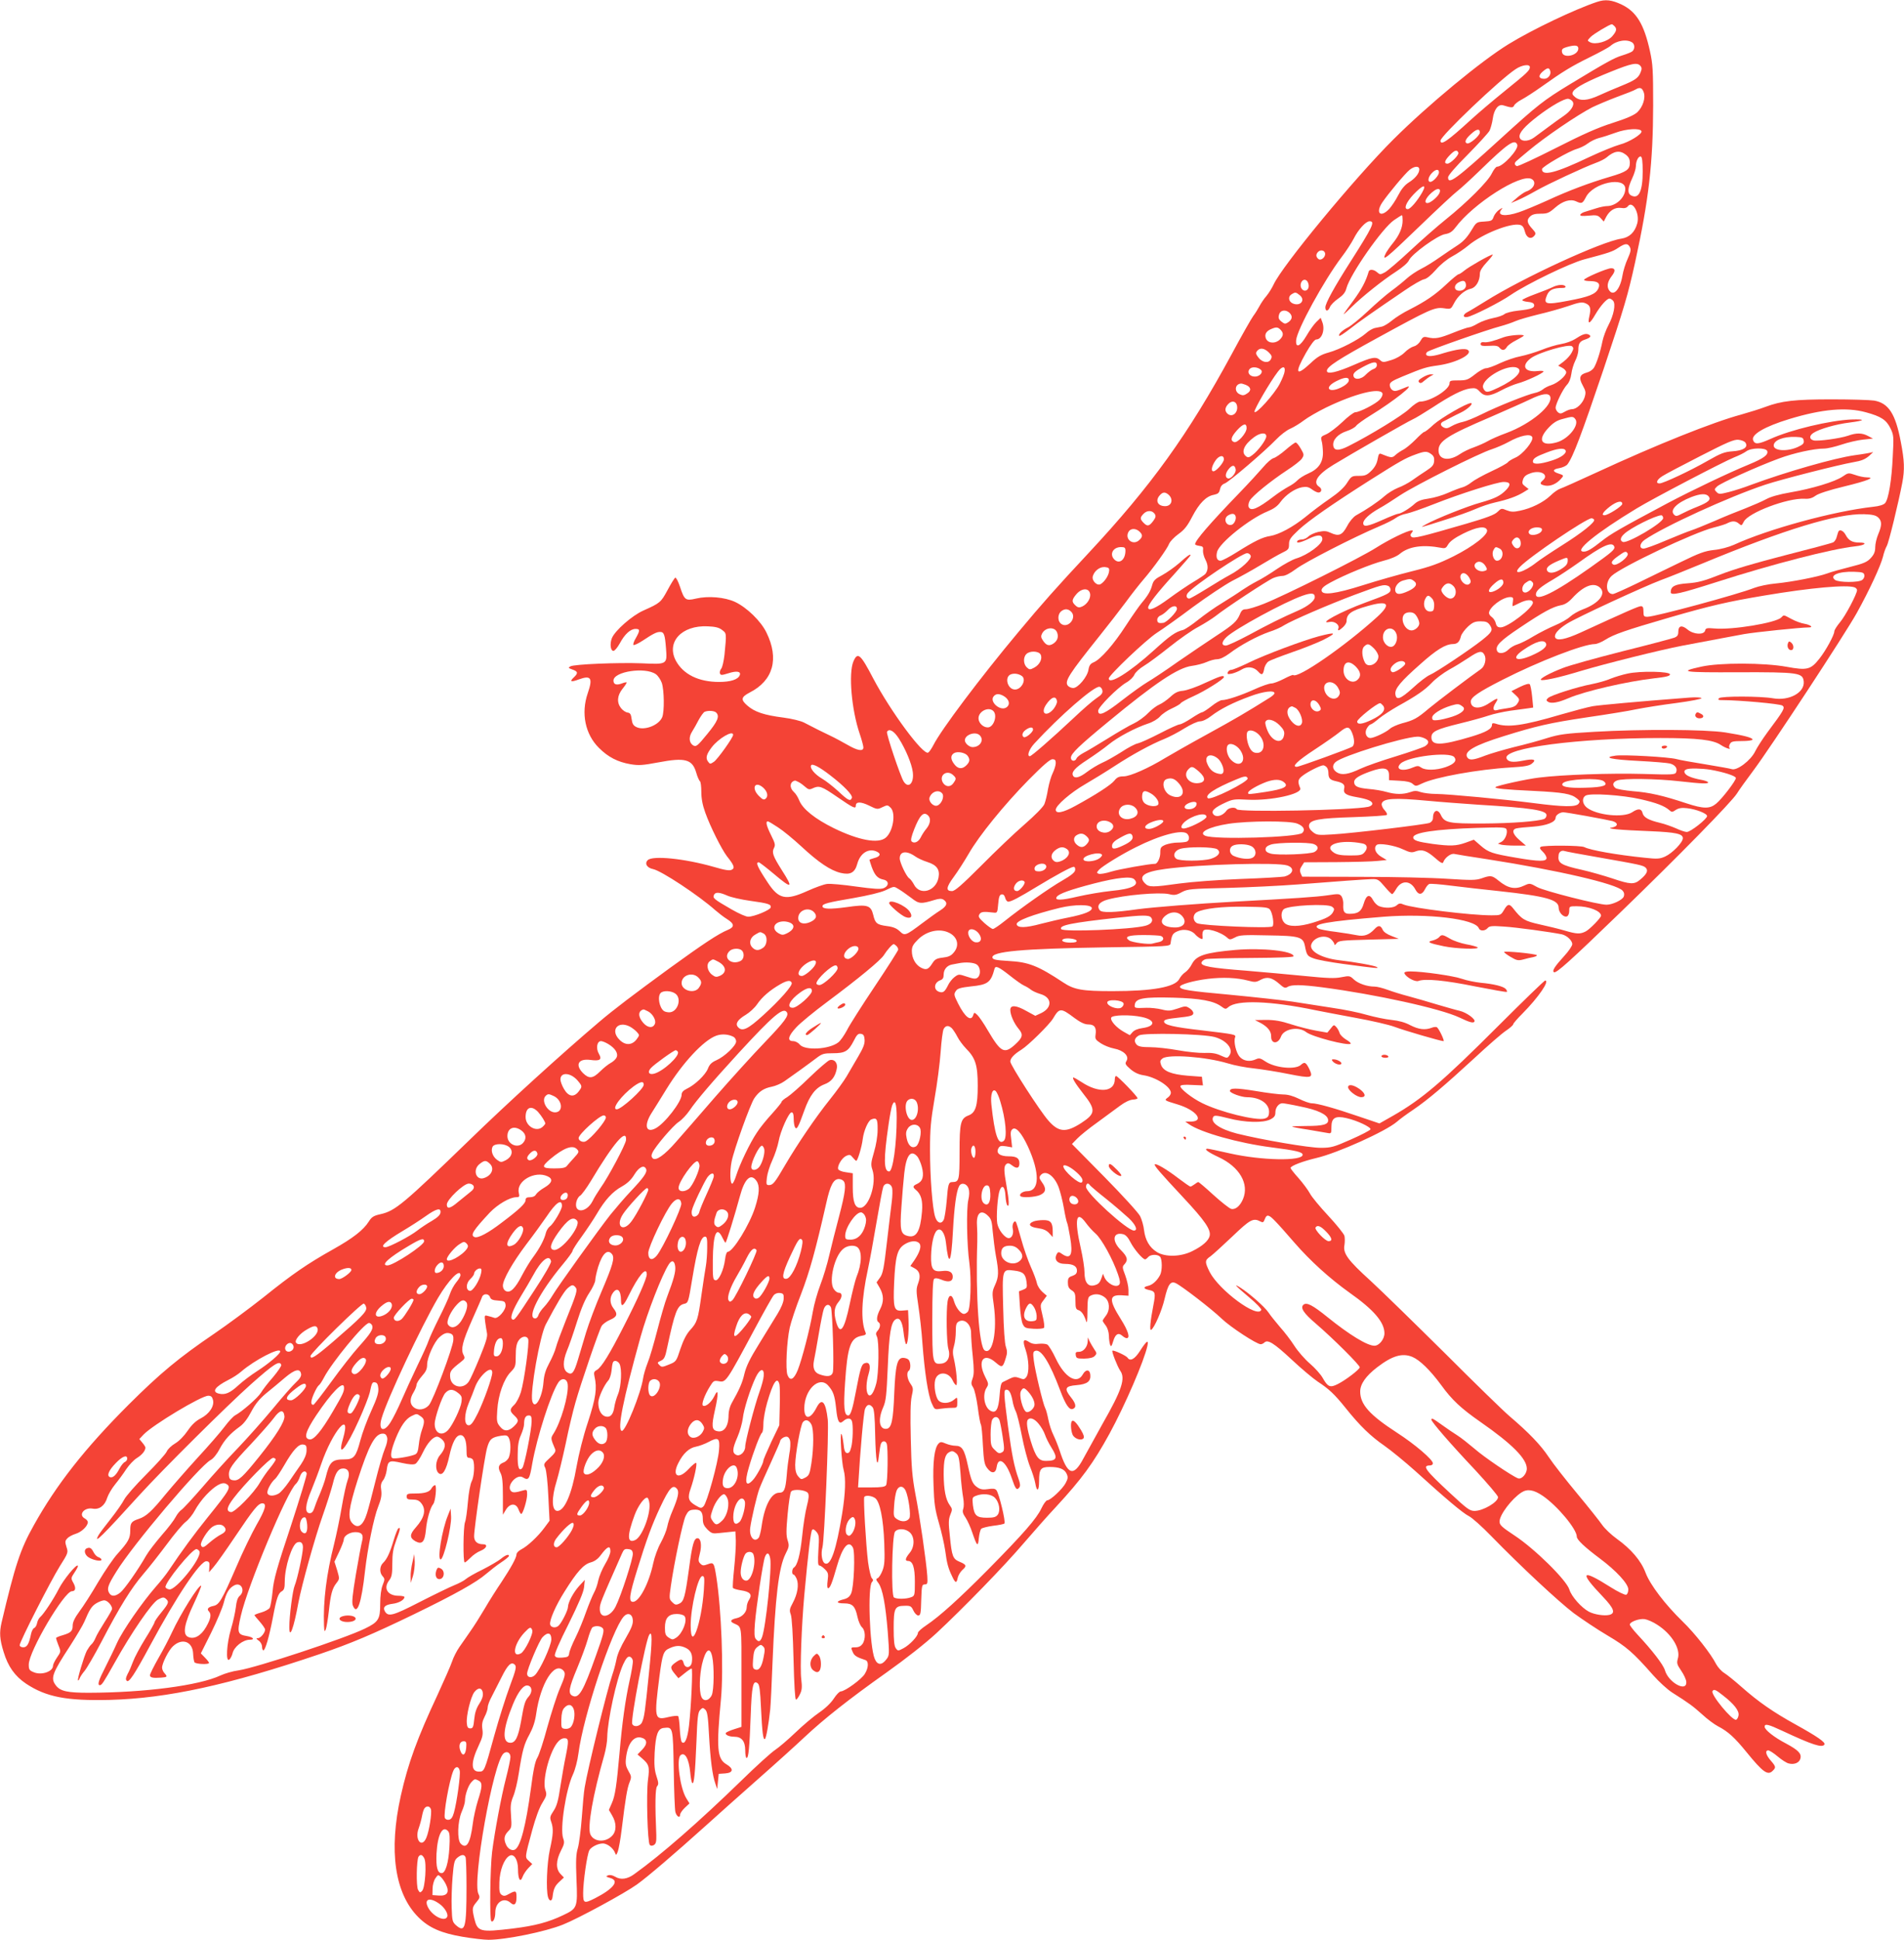 <?xml version="1.0" standalone="no"?>
<!DOCTYPE svg PUBLIC "-//W3C//DTD SVG 20010904//EN"
 "http://www.w3.org/TR/2001/REC-SVG-20010904/DTD/svg10.dtd">
<svg version="1.0" xmlns="http://www.w3.org/2000/svg"
 width="1257pt" height="1280pt" viewBox="0 0 1257 1280"
 preserveAspectRatio="xMidYMid meet">
<g transform="translate(0,1280) scale(0.1,-0.1)"
fill="#f44336" stroke="none">
<path d="M10545 12788 c-147 -49 -425 -181 -585 -279 -180 -110 -532 -401
-761 -629 -257 -256 -737 -837 -791 -958 -11 -23 -32 -57 -47 -75 -16 -18 -36
-48 -46 -67 -10 -19 -28 -48 -41 -65 -12 -16 -77 -130 -143 -253 -287 -529
-529 -866 -945 -1312 -212 -227 -306 -333 -462 -520 -251 -300 -512 -647 -562
-747 -12 -23 -27 -45 -34 -49 -33 -20 -248 271 -364 491 -83 159 -102 176
-130 110 -33 -79 -12 -319 41 -475 14 -41 25 -82 25 -92 0 -28 -38 -22 -105
17 -33 19 -85 47 -115 61 -53 25 -91 44 -172 86 -21 11 -82 26 -137 33 -126
16 -189 37 -237 79 -45 39 -42 56 15 86 156 79 196 223 111 396 -37 76 -129
165 -207 202 -69 32 -179 41 -259 22 -67 -16 -76 -10 -104 76 -12 36 -26 64
-32 62 -5 -2 -28 -39 -51 -82 -44 -81 -48 -85 -160 -135 -74 -33 -186 -131
-207 -181 -15 -36 -10 -85 10 -85 8 0 27 23 42 50 32 60 70 95 104 95 30 0 30
-10 2 -60 -13 -21 -20 -42 -16 -46 4 -3 31 9 60 28 71 47 93 58 116 58 26 0
32 -18 39 -110 8 -104 8 -105 -160 -97 -156 6 -446 -6 -471 -20 -16 -9 -15
-11 13 -21 37 -13 39 -24 9 -52 -30 -28 -19 -33 34 -13 80 29 93 9 58 -92 -45
-131 -17 -270 74 -360 61 -61 123 -93 209 -108 55 -9 80 -7 182 12 178 34 225
21 251 -66 8 -29 20 -55 25 -58 5 -4 9 -35 9 -70 0 -44 8 -87 26 -137 33 -93
108 -242 143 -288 48 -60 54 -78 32 -89 -14 -8 -45 -3 -120 19 -193 55 -403
76 -435 44 -22 -22 -5 -51 36 -59 56 -12 301 -174 410 -271 21 -18 55 -45 78
-59 49 -31 51 -52 5 -71 -63 -26 -161 -91 -386 -254 -237 -173 -369 -273 -464
-354 -244 -207 -605 -535 -853 -776 -440 -426 -492 -470 -590 -492 -45 -10
-58 -18 -77 -48 -35 -56 -104 -110 -236 -184 -168 -94 -270 -164 -459 -316
-91 -72 -237 -180 -325 -240 -234 -159 -357 -261 -566 -469 -288 -288 -477
-528 -626 -796 -89 -158 -124 -265 -213 -643 -15 -65 -12 -110 14 -193 29 -96
74 -159 148 -209 133 -88 267 -114 553 -107 379 10 786 99 1385 302 208 71
348 130 625 264 272 132 412 211 474 265 26 22 70 57 99 76 29 19 52 38 52 43
0 14 -23 6 -53 -19 -17 -14 -72 -46 -121 -71 -50 -24 -100 -53 -111 -63 -11
-10 -45 -28 -75 -40 -30 -12 -133 -62 -229 -111 -179 -92 -209 -100 -231 -60
-14 26 3 42 51 48 42 5 79 26 79 45 0 4 -17 8 -38 8 -74 0 -104 50 -62 103 16
21 20 40 20 110 0 66 6 99 25 151 27 72 31 91 15 81 -5 -3 -19 -38 -31 -78
-25 -84 -44 -125 -70 -150 -23 -22 -25 -64 -3 -88 15 -17 15 -21 0 -59 -10
-26 -16 -70 -16 -124 0 -101 -11 -119 -102 -163 -136 -66 -711 -256 -832 -275
-39 -5 -93 -21 -121 -34 -141 -66 -498 -113 -870 -114 -138 0 -186 10 -215 47
-38 49 -28 78 95 266 41 64 82 133 91 154 36 85 49 104 79 123 18 11 42 20 53
20 21 0 52 -34 52 -56 0 -6 -22 -45 -48 -85 -26 -41 -54 -88 -61 -106 -7 -18
-20 -38 -28 -44 -8 -7 -21 -26 -30 -42 -19 -38 -64 -189 -58 -195 2 -3 8 4 11
14 4 10 19 33 33 49 14 17 64 102 110 190 123 236 198 356 277 448 39 45 109
135 157 199 47 64 102 129 122 145 20 15 48 50 62 77 14 27 47 73 75 102 58
61 104 87 130 73 37 -20 28 -37 -123 -224 -87 -108 -168 -218 -253 -345 -16
-25 -55 -74 -87 -110 -91 -104 -219 -289 -256 -370 -18 -41 -54 -114 -78 -162
-44 -85 -54 -118 -36 -118 13 0 24 17 96 145 112 201 247 398 288 420 30 16
38 17 51 6 24 -20 20 -31 -29 -91 -25 -30 -45 -60 -45 -65 0 -6 -28 -56 -62
-110 -34 -55 -70 -122 -80 -150 -10 -27 -26 -65 -36 -82 -12 -25 -14 -35 -5
-44 14 -14 50 40 153 231 175 326 334 564 374 558 17 -2 21 -9 18 -38 l-2 -35
30 35 c17 19 81 109 142 200 123 183 153 220 180 220 31 0 21 -39 -39 -143
-31 -55 -92 -180 -134 -279 -95 -219 -112 -247 -150 -255 -34 -7 -46 -20 -30
-36 18 -18 13 -49 -19 -104 -34 -59 -81 -84 -121 -63 -34 19 -22 87 41 219 29
62 50 114 48 117 -13 12 -136 -185 -193 -308 -19 -41 -59 -118 -90 -171 -30
-53 -55 -103 -55 -111 0 -16 18 -20 75 -16 39 3 42 6 22 28 -10 10 -17 27 -17
38 0 29 44 116 72 141 61 57 130 31 133 -49 1 -25 5 -50 9 -57 8 -12 96 -16
96 -4 0 4 -12 20 -27 35 l-27 28 68 136 c37 75 74 163 83 197 17 69 37 100 72
117 45 21 72 -38 33 -71 -13 -11 -21 -36 -25 -75 -4 -32 -18 -97 -32 -143 -29
-98 -36 -222 -11 -202 8 7 17 25 21 40 9 44 69 91 114 91 36 0 23 17 -18 24
-63 10 -67 22 -41 134 44 195 307 824 364 871 8 7 20 28 26 47 11 34 36 46 45
22 3 -7 -45 -164 -105 -348 -92 -276 -113 -351 -120 -428 -5 -51 -14 -101 -19
-111 -6 -10 -31 -24 -56 -31 -25 -7 -45 -15 -45 -18 0 -2 16 -22 35 -43 19
-22 35 -45 35 -52 0 -21 -30 -57 -48 -57 -13 0 -12 -3 6 -16 12 -8 22 -26 22
-40 0 -13 4 -24 9 -24 12 0 38 89 62 214 24 129 36 164 60 176 15 9 19 22 19
66 0 94 48 244 82 256 24 9 38 -3 38 -33 0 -39 -37 -210 -55 -253 -13 -31 -35
-200 -35 -272 0 -86 29 -10 60 161 21 112 109 429 160 573 28 79 58 174 67
210 18 76 36 102 69 102 35 0 47 -31 29 -77 -8 -21 -26 -101 -39 -178 -13 -77
-36 -186 -50 -242 -51 -201 -73 -378 -67 -538 2 -42 4 -46 12 -26 5 13 14 67
20 120 12 111 22 150 51 186 20 26 20 28 4 83 l-18 57 31 65 c17 36 31 73 31
82 0 24 39 48 76 48 43 0 56 -18 44 -61 -5 -19 -23 -115 -40 -215 -23 -137
-28 -187 -21 -207 28 -72 57 11 81 228 17 150 58 352 87 424 19 48 24 74 20
106 -5 33 -2 49 12 67 10 12 21 43 24 67 8 63 15 67 99 48 50 -11 78 -13 91
-6 10 6 32 39 49 75 30 63 67 104 94 104 8 0 23 -9 35 -21 25 -25 20 -59 -17
-102 -29 -34 -33 -97 -8 -118 25 -21 50 19 70 112 20 92 45 139 74 139 26 0
40 -35 40 -101 0 -41 3 -49 19 -49 10 0 22 -7 25 -16 11 -30 6 -109 -10 -139
-9 -17 -20 -74 -25 -136 -5 -59 -13 -119 -19 -133 -12 -32 -14 -266 -2 -266 5
0 21 14 38 31 16 17 46 38 67 46 40 16 50 43 16 43 -38 0 -59 19 -59 53 0 54
69 528 86 584 16 57 30 69 92 79 34 5 42 3 51 -14 14 -26 14 -92 1 -127 -5
-14 -21 -30 -35 -35 -34 -13 -40 -32 -21 -69 12 -22 16 -61 16 -153 l0 -123
20 33 c27 44 67 45 83 2 6 -16 14 -30 18 -30 11 0 39 91 39 128 0 31 -2 34
-23 28 -58 -17 -74 -17 -85 -3 -29 35 40 113 79 89 39 -24 45 -15 63 91 31
174 122 458 171 533 23 36 59 29 63 -12 7 -70 -46 -251 -95 -326 -18 -28 -18
-30 12 -101 6 -13 -3 -28 -35 -57 -41 -38 -43 -41 -30 -67 7 -17 16 -95 20
-188 l8 -160 -34 -46 c-41 -56 -111 -122 -153 -143 -17 -9 -31 -23 -31 -32 0
-22 -35 -86 -99 -183 -32 -47 -82 -126 -111 -176 -29 -49 -71 -116 -94 -148
-22 -33 -56 -80 -73 -105 -18 -26 -40 -69 -49 -97 -9 -27 -53 -126 -96 -220
-133 -284 -194 -450 -242 -665 -81 -363 -40 -645 116 -801 70 -70 151 -105
291 -129 65 -11 143 -20 172 -20 113 0 374 53 491 100 99 39 410 208 489 265
70 50 251 205 450 384 77 70 235 210 350 312 116 102 253 226 305 275 130 122
296 253 543 428 128 91 254 190 330 260 176 164 445 440 578 596 64 74 157
180 209 235 172 186 248 290 355 485 102 187 229 481 250 579 10 45 -6 34 -50
-35 -34 -53 -64 -69 -81 -43 -8 13 -94 53 -100 46 -6 -6 33 -104 51 -131 37
-51 12 -127 -116 -351 -49 -88 -106 -191 -126 -228 -66 -125 -105 -112 -158
53 -10 30 -28 75 -40 100 -13 25 -28 72 -34 103 -6 31 -15 66 -21 76 -14 27
-67 246 -75 314 -6 48 -5 58 9 63 39 15 96 -76 166 -263 36 -95 60 -129 83
-120 25 10 21 35 -14 78 -45 57 -37 73 39 79 70 6 95 25 90 70 -4 35 -30 36
-50 0 -38 -67 -118 -20 -177 104 -22 47 -48 89 -57 94 -10 5 -34 7 -55 5 -26
-4 -47 0 -64 11 -39 26 -46 11 -24 -51 22 -66 25 -151 5 -179 -13 -17 -18 -18
-46 -7 -25 9 -37 9 -63 -4 -18 -9 -39 -19 -47 -23 -11 -5 -17 -31 -21 -90 -7
-91 -24 -119 -60 -99 -41 22 -55 108 -25 153 13 21 13 27 -10 71 -54 107 -10
165 71 93 41 -35 46 -33 66 34 9 27 9 44 0 70 -8 20 -15 122 -18 255 -7 260
-7 259 71 249 60 -7 76 -21 83 -74 5 -38 3 -42 -22 -52 l-28 -11 6 -94 c3 -51
11 -106 19 -122 12 -25 19 -28 72 -31 32 -2 63 1 68 6 5 5 1 39 -9 80 -17 72
-17 72 6 102 l22 30 -29 25 c-16 14 -32 39 -36 56 -3 17 -21 66 -40 108 -19
42 -48 125 -64 184 -16 59 -32 111 -36 115 -12 11 -26 -21 -20 -45 8 -32 -5
-63 -26 -63 -26 0 -68 54 -76 96 -8 43 2 183 16 220 16 41 35 23 38 -37 2 -30
7 -58 13 -63 13 -14 11 34 -6 129 -18 100 -19 130 -1 144 10 8 19 6 39 -10 30
-23 47 -18 47 15 0 34 -19 46 -71 46 -58 0 -85 21 -68 52 9 17 17 19 51 14
l40 -7 -6 54 c-6 42 -4 56 8 66 22 19 60 -24 102 -114 80 -174 78 -295 -5
-295 -29 0 -56 -21 -44 -33 12 -12 93 -7 128 7 41 18 45 43 13 86 -17 24 -19
32 -8 45 31 38 89 0 119 -79 11 -30 27 -93 35 -140 8 -48 18 -90 21 -95 3 -5
12 -48 20 -96 20 -115 4 -149 -54 -109 -19 14 -25 14 -32 3 -24 -39 -1 -69 54
-69 51 0 77 -15 77 -44 0 -18 -8 -27 -30 -35 -25 -8 -30 -15 -30 -44 0 -26 6
-39 25 -51 22 -14 25 -24 25 -71 0 -45 3 -55 20 -60 21 -7 37 -31 51 -74 5
-17 8 6 8 66 1 81 3 94 20 103 31 16 66 12 95 -11 33 -26 36 -84 6 -122 -11
-14 -20 -28 -20 -32 0 -4 9 -18 20 -32 12 -16 20 -42 21 -67 0 -22 4 -49 8
-60 6 -15 10 -10 20 23 14 48 34 60 60 37 10 -9 23 -16 29 -16 25 0 10 49 -38
125 -80 127 -79 162 4 158 l46 -3 0 39 c0 22 -10 64 -21 95 -20 52 -21 58 -5
74 25 28 19 50 -24 93 -62 61 -53 122 15 105 17 -4 33 -22 49 -54 23 -45 80
-112 96 -112 4 0 13 7 20 15 15 18 61 20 78 3 15 -15 16 -92 1 -121 -20 -38
-51 -66 -80 -72 -35 -8 -30 -20 10 -28 38 -8 41 -20 26 -97 -21 -108 -27 -173
-15 -165 21 13 71 127 89 206 22 94 39 118 73 102 39 -18 240 -173 303 -234
57 -55 231 -169 258 -169 7 0 18 5 24 11 22 22 62 -2 179 -111 65 -61 144
-127 174 -147 72 -47 110 -82 183 -173 96 -120 166 -187 257 -250 47 -33 138
-108 204 -167 197 -179 313 -277 353 -297 21 -10 88 -70 148 -132 198 -203
442 -430 544 -508 56 -41 156 -108 224 -148 125 -74 168 -111 301 -262 38 -43
94 -94 125 -114 117 -74 136 -89 198 -144 34 -32 82 -67 105 -79 66 -34 110
-74 188 -170 109 -134 141 -157 174 -123 22 21 20 28 -14 67 -32 37 -39 67
-16 67 8 0 36 -18 62 -40 27 -23 59 -43 72 -46 37 -10 71 4 78 32 9 33 -14 56
-96 100 -77 40 -140 90 -140 110 0 22 23 17 117 -27 199 -93 263 -114 278 -90
8 14 -48 53 -191 132 -148 82 -245 149 -358 249 -44 39 -95 80 -113 91 -19 12
-42 38 -53 58 -34 68 -142 205 -221 281 -116 113 -214 241 -245 322 -30 80
-95 156 -191 225 -35 25 -78 66 -95 90 -17 25 -91 118 -165 207 -74 89 -159
197 -188 241 -54 81 -131 161 -260 271 -38 32 -230 219 -426 415 -197 195
-417 410 -491 478 -150 136 -183 181 -172 236 3 19 3 46 0 60 -4 14 -52 74
-107 133 -55 59 -110 125 -121 147 -12 22 -45 67 -74 100 -30 33 -54 64 -54
68 0 14 82 45 171 66 138 32 458 176 531 239 18 16 67 52 109 80 98 67 206
159 403 340 87 81 180 162 207 180 27 18 49 38 49 43 0 6 28 38 62 72 105 106
181 217 149 217 -5 0 -144 -134 -308 -298 -370 -370 -504 -484 -696 -594 l-90
-51 -136 46 c-160 55 -276 87 -311 87 -14 0 -51 13 -83 29 -39 19 -74 29 -104
29 -25 0 -107 10 -183 23 -131 21 -170 21 -170 0 0 -13 75 -41 113 -41 88 0
151 -45 145 -104 -2 -23 -9 -31 -30 -37 -57 -15 -292 43 -411 102 -68 33 -149
97 -144 113 2 7 29 10 76 7 l73 -3 -4 28 -3 29 -94 7 c-108 9 -161 30 -176 72
-8 23 -6 30 10 42 40 29 285 11 429 -32 44 -14 124 -29 176 -34 52 -6 155 -22
228 -37 151 -30 164 -27 137 31 -23 47 -32 52 -57 29 -37 -33 -170 -20 -234
23 -31 21 -41 24 -61 15 -41 -19 -82 -13 -108 15 -24 26 -42 100 -31 129 7 19
0 20 -217 46 -193 22 -252 36 -252 59 0 12 22 17 95 25 76 8 95 13 98 27 2 10
-8 24 -23 34 -26 17 -29 17 -81 -1 -48 -16 -61 -17 -104 -6 -28 7 -74 12 -102
11 -77 -3 -80 -3 -76 22 6 41 61 50 253 45 181 -5 267 -21 318 -58 26 -19 30
-19 46 -5 55 50 280 42 576 -20 38 -8 157 -30 263 -50 106 -19 223 -46 260
-60 60 -23 304 -94 322 -94 9 0 -30 83 -44 92 -5 3 -21 2 -35 -4 -43 -16 -85
-11 -140 17 -35 19 -76 30 -124 35 -40 4 -112 19 -162 33 -49 15 -153 36 -230
47 -77 12 -196 30 -264 41 -69 10 -253 30 -409 45 -277 25 -332 34 -332 53 0
15 88 40 184 52 98 12 194 8 268 -12 41 -11 51 -11 81 6 42 22 74 16 123 -27
30 -27 39 -30 55 -20 25 16 92 15 230 -3 351 -46 779 -140 904 -199 67 -32 92
-39 99 -27 10 15 -51 60 -97 71 -23 5 -89 24 -147 41 -58 18 -143 42 -190 55
-47 12 -110 32 -140 43 -30 11 -68 21 -85 21 -51 0 -109 21 -137 47 -26 25
-30 25 -82 15 -44 -9 -93 -7 -243 8 -103 10 -277 26 -386 35 -235 18 -299 30
-295 53 2 9 14 19 28 23 14 4 150 7 303 8 182 1 277 5 277 11 0 35 -207 57
-384 42 -201 -18 -258 -37 -287 -93 -10 -21 -31 -46 -45 -55 -14 -9 -31 -29
-39 -45 -28 -52 -175 -79 -440 -79 -199 0 -253 9 -325 57 -166 110 -229 135
-360 142 -85 5 -105 9 -108 22 -8 41 195 59 748 68 415 6 425 6 428 26 8 57
14 67 48 81 39 17 91 7 115 -22 7 -8 21 -20 31 -25 17 -9 19 -7 17 13 -2 13 0
29 5 36 14 23 113 -5 159 -46 15 -14 20 -13 50 2 28 16 56 18 218 14 208 -3
232 -10 244 -70 12 -61 16 -67 58 -82 23 -9 110 -25 192 -36 224 -30 242 -32
225 -21 -16 10 -150 34 -250 45 -116 14 -198 60 -183 104 17 50 96 69 133 32
11 -11 20 -25 20 -32 0 -6 6 -3 14 8 13 17 31 19 213 24 l198 5 -48 19 c-30
11 -53 27 -59 42 -14 30 -29 30 -54 3 -35 -38 -69 -50 -116 -40 -24 5 -86 15
-138 22 -52 6 -103 16 -114 21 -56 29 48 48 429 79 291 23 605 -14 628 -76 8
-20 41 -19 58 1 12 14 28 16 109 10 83 -5 306 -36 381 -51 34 -8 69 -41 69
-65 0 -11 -24 -47 -54 -79 -61 -67 -81 -97 -67 -106 15 -9 107 74 436 392 382
369 738 732 772 787 14 23 63 91 108 151 114 152 609 906 683 1040 84 151 158
312 173 371 6 27 18 59 25 71 13 20 77 284 103 419 16 86 14 144 -10 268 -35
186 -81 257 -177 273 -26 4 -150 8 -277 8 -246 0 -334 -10 -441 -50 -34 -13
-105 -35 -158 -50 -189 -51 -559 -199 -957 -383 -119 -55 -227 -103 -240 -107
-13 -4 -42 -24 -64 -46 -46 -44 -127 -84 -202 -99 -41 -9 -58 -8 -86 3 -33 14
-36 14 -60 -10 -18 -19 -71 -39 -208 -79 -296 -86 -348 -99 -361 -86 -8 8 -8
15 2 27 10 12 10 15 -1 15 -28 -1 -147 -59 -234 -114 -103 -66 -605 -316 -741
-370 -50 -20 -104 -36 -118 -36 -21 0 -30 -7 -41 -35 -20 -46 -42 -66 -158
-142 -53 -35 -166 -111 -250 -169 -83 -59 -174 -119 -202 -135 -27 -16 -102
-69 -165 -118 -116 -91 -160 -111 -160 -71 0 24 127 152 185 186 24 13 48 37
54 52 7 16 34 41 64 59 29 17 105 74 169 125 64 51 149 111 190 132 40 22 91
54 113 71 63 51 344 236 381 251 18 8 46 14 61 14 18 0 50 17 88 45 60 46 385
212 548 281 48 20 99 46 113 57 14 11 46 24 70 28 24 5 105 33 181 63 175 69
418 146 460 146 45 0 50 -17 17 -52 -39 -40 -74 -57 -169 -84 -85 -23 -293
-106 -360 -143 -46 -26 -51 -27 125 29 74 23 164 55 200 71 36 16 95 36 131
44 85 19 143 40 187 67 l34 21 -23 18 c-20 15 -22 21 -14 46 8 21 21 31 54 42
66 21 119 -13 76 -49 -22 -19 -18 -27 16 -34 34 -6 73 10 103 43 22 24 21 25
-16 37 -41 13 -38 28 6 35 22 4 46 15 54 25 37 48 93 197 238 626 136 406 162
493 209 708 91 416 118 655 119 1035 0 229 -2 272 -21 357 -39 178 -89 261
-187 308 -65 31 -108 36 -161 18z m113 -160 c18 -18 15 -33 -13 -66 -31 -37
-113 -59 -147 -41 -20 11 -20 11 3 35 21 21 125 83 140 84 3 0 10 -5 17 -12z
m120 -110 c16 -14 15 -43 -2 -57 -7 -6 -38 -18 -67 -27 -53 -16 -103 -44 -346
-191 -171 -104 -210 -134 -457 -359 -293 -267 -346 -306 -346 -254 0 12 50 70
130 150 71 72 136 143 144 158 7 15 17 50 21 78 8 62 37 99 69 89 54 -17 66
-17 72 -1 4 9 25 26 48 38 22 11 84 51 136 88 138 98 191 131 319 194 63 31
123 64 132 72 42 38 113 48 147 22z m-358 -38 c0 -47 -102 -69 -108 -23 -3 18
4 24 30 32 56 16 78 13 78 -9z m410 -115 c10 -12 10 -21 0 -45 -15 -36 -38
-51 -132 -89 -40 -16 -103 -43 -140 -60 -78 -36 -126 -39 -159 -12 -19 16 -22
23 -13 38 15 26 99 70 249 130 136 55 174 63 195 38z m-730 -8 c0 -22 -19 -39
-165 -157 -77 -62 -177 -147 -223 -189 -155 -142 -202 -174 -202 -139 0 30
389 401 495 471 42 29 95 36 95 14z m134 -23 c9 -24 -12 -54 -39 -54 -37 0
-42 20 -11 47 32 27 42 29 50 7z m617 -141 c15 -38 -5 -99 -42 -134 -21 -19
-71 -41 -162 -70 -98 -31 -195 -74 -376 -166 -134 -68 -250 -122 -257 -119
-17 7 -18 22 -1 35 6 6 41 35 77 65 108 91 323 237 422 288 31 15 104 46 162
68 58 21 114 43 123 49 29 17 43 13 54 -16z m-468 -64 c14 -23 -12 -62 -64
-97 -22 -15 -67 -47 -100 -72 -34 -25 -75 -55 -92 -68 -40 -29 -91 -27 -95 4
-4 28 33 70 121 138 89 68 176 117 201 114 10 -2 24 -10 29 -19z m-613 -203
c0 -21 -67 -79 -85 -72 -21 8 -7 34 36 70 30 26 49 27 49 2z m1067 8 c6 -18
-81 -72 -143 -88 -33 -9 -122 -45 -199 -81 -224 -107 -315 -130 -315 -81 0 16
180 120 232 134 20 6 52 21 70 35 18 14 51 30 73 36 22 5 72 21 110 35 72 27
165 32 172 10z m-820 -89 c11 -30 -95 -145 -133 -145 -8 0 -23 -20 -35 -44
-25 -53 -162 -190 -304 -304 -55 -44 -161 -137 -235 -206 -74 -69 -149 -133
-167 -143 -30 -16 -33 -16 -51 0 -22 20 -51 22 -56 5 -19 -65 -46 -116 -101
-191 -36 -48 -65 -89 -65 -91 0 -2 24 19 53 48 74 72 207 178 294 234 43 28
78 58 85 75 19 41 188 164 238 172 31 5 47 16 68 43 117 158 432 359 503 321
36 -19 16 -66 -36 -83 -11 -4 -38 -22 -60 -41 l-40 -35 47 20 c26 11 80 39
120 62 80 45 314 154 393 183 28 10 59 26 70 35 52 45 89 50 129 19 19 -15 26
-30 26 -54 0 -44 -21 -59 -130 -91 -139 -41 -277 -93 -413 -156 -71 -32 -155
-67 -188 -78 -93 -32 -150 -23 -117 17 11 14 9 14 -14 -1 -14 -9 -31 -30 -37
-46 -9 -26 -14 -29 -62 -32 -52 -3 -52 -3 -88 -63 -25 -41 -52 -70 -86 -92
-28 -18 -81 -54 -120 -81 -38 -27 -94 -62 -123 -76 -30 -15 -73 -44 -95 -64
-23 -21 -69 -58 -102 -82 -33 -24 -102 -84 -154 -133 -51 -48 -110 -96 -131
-107 -38 -19 -67 -47 -58 -56 3 -3 34 18 69 45 61 48 148 109 363 255 54 37
111 70 127 73 18 3 46 26 78 62 29 34 73 70 108 89 32 17 81 50 108 73 90 75
278 150 340 135 17 -4 25 -16 32 -43 10 -42 40 -56 63 -28 11 13 9 20 -12 43
-36 39 -41 59 -18 82 15 15 34 20 71 20 45 0 56 5 96 40 50 44 101 59 139 41
37 -17 42 -14 64 28 48 95 260 140 260 55 0 -57 -61 -114 -122 -114 -12 0 -43
-6 -68 -14 -25 -8 -58 -18 -74 -23 -16 -4 -31 -13 -33 -20 -3 -8 13 -10 55 -6
52 5 61 3 80 -17 l20 -22 16 31 c23 43 59 64 98 59 23 -4 37 0 45 11 31 41 80
-48 62 -113 -16 -59 -52 -93 -106 -101 -130 -19 -649 -258 -896 -413 -50 -31
-104 -64 -120 -72 -30 -15 -31 -37 -1 -32 35 5 219 98 288 146 106 72 390 210
487 235 163 43 186 51 223 76 45 30 62 31 76 5 9 -17 6 -32 -14 -77 -14 -30
-30 -81 -35 -113 -16 -95 -63 -142 -91 -90 -13 24 -5 55 21 89 25 32 24 51 -4
51 -28 0 -183 -67 -179 -77 1 -5 20 -8 42 -8 51 -1 67 -16 52 -49 -17 -37 -61
-55 -201 -81 -147 -28 -163 -23 -138 37 15 36 42 48 104 48 14 0 21 4 18 10
-9 15 -52 12 -85 -5 -16 -8 -68 -29 -115 -46 -47 -17 -85 -35 -85 -39 0 -5 17
-10 37 -12 25 -2 39 -8 41 -19 4 -21 -16 -29 -106 -39 -40 -4 -81 -15 -90 -23
-9 -8 -43 -20 -75 -26 -31 -6 -77 -22 -101 -36 -23 -14 -49 -25 -57 -25 -9 0
-55 -16 -103 -35 -92 -37 -121 -43 -171 -31 -26 6 -32 3 -47 -23 -10 -18 -28
-33 -45 -37 -15 -4 -43 -22 -60 -40 -20 -20 -55 -40 -88 -50 -51 -16 -56 -16
-73 -1 -28 26 -54 21 -169 -29 -119 -52 -183 -66 -183 -41 0 27 72 74 337 219
344 188 374 202 435 194 47 -7 47 -6 67 32 25 49 70 88 112 97 33 8 59 51 59
100 0 17 16 43 46 75 26 28 43 50 38 50 -15 0 -156 -80 -187 -106 -16 -13 -33
-24 -38 -24 -5 0 -41 -29 -79 -65 -75 -71 -139 -114 -245 -168 -39 -19 -90
-51 -114 -71 -24 -20 -54 -38 -67 -41 -13 -3 -35 -7 -49 -10 -13 -3 -40 -18
-58 -35 -48 -42 -172 -106 -245 -126 -50 -14 -75 -28 -120 -71 -97 -90 -107
-68 -31 67 34 59 58 90 69 90 37 0 59 64 40 114 l-11 29 -28 -27 c-16 -15 -45
-56 -66 -92 -42 -71 -72 -84 -68 -29 5 69 185 396 299 547 31 40 67 96 81 123
30 60 80 115 105 115 38 0 22 -34 -129 -271 -104 -163 -163 -270 -163 -297 0
-29 18 -28 30 2 5 13 29 38 54 55 33 23 48 41 55 69 26 95 238 398 315 450 26
18 49 32 52 32 2 0 4 -16 4 -35 0 -46 -21 -96 -63 -148 -19 -23 -39 -52 -46
-64 -34 -67 -4 -43 220 173 118 114 230 218 249 232 19 14 87 76 150 137 186
181 231 211 247 170z m-389 -53 c5 -15 -52 -72 -72 -72 -25 0 -19 21 16 57 32
33 48 37 56 15z m1217 -123 c0 -131 -26 -185 -76 -159 -26 14 -24 47 6 112 14
29 25 66 25 81 0 36 18 69 33 64 8 -3 12 -34 12 -98z m-1475 13 c0 -26 -27
-60 -71 -87 -26 -17 -48 -44 -68 -83 -16 -32 -43 -72 -59 -90 -57 -61 -93 -29
-47 41 39 58 151 192 182 217 32 25 63 26 63 2z m130 -19 c0 -20 -38 -63 -57
-63 -20 0 -15 31 9 57 25 27 48 30 48 6z m-111 -133 c-32 -56 -78 -110 -95
-110 -29 0 -12 43 37 96 63 66 91 73 58 14z m112 -8 c-14 -26 -59 -62 -77 -62
-31 0 -4 48 46 83 29 20 47 8 31 -21z m-753 -393 c5 -25 -27 -52 -44 -38 -17
14 -18 31 -2 47 16 16 42 11 46 -9z m-108 -216 c0 -30 -29 -42 -46 -19 -21 30
7 76 33 54 7 -6 13 -21 13 -35z m1038 10 c4 -25 -20 -45 -50 -41 -31 4 -30 39
2 55 31 16 44 12 48 -14z m-1097 -71 c40 -33 3 -76 -47 -54 -28 13 -32 46 -6
61 23 14 27 14 53 -7z m2069 -37 c18 -22 4 -94 -31 -160 -16 -30 -34 -79 -40
-108 -14 -71 -39 -147 -57 -175 -8 -12 -28 -26 -45 -30 -48 -13 -56 -34 -28
-85 21 -39 22 -47 12 -80 -14 -41 -53 -77 -83 -77 -11 0 -33 -8 -48 -17 -24
-14 -31 -14 -44 -4 -9 8 -16 21 -16 30 0 25 48 123 74 151 15 15 26 43 30 73
3 26 15 65 26 87 11 21 20 53 20 69 0 45 9 59 46 71 36 12 43 24 19 34 -19 7
-40 -1 -86 -31 -20 -13 -61 -28 -92 -33 -30 -5 -89 -22 -130 -39 -41 -16 -104
-35 -139 -42 -34 -6 -95 -27 -134 -45 -39 -19 -81 -34 -94 -34 -12 0 -45 -18
-72 -40 -46 -36 -56 -40 -109 -40 -52 0 -59 -2 -59 -19 0 -42 -128 -121 -195
-121 -12 0 -43 -21 -71 -48 -45 -43 -255 -172 -402 -246 -65 -33 -96 -31 -100
5 -4 37 31 75 88 94 28 9 56 25 63 35 7 10 51 42 97 70 152 93 305 215 233
185 -67 -28 -74 -29 -91 -19 -9 6 -17 21 -17 33 0 18 15 28 85 57 138 57 155
62 235 73 121 17 234 76 195 102 -18 12 -75 4 -159 -21 -68 -22 -107 -25 -115
-11 -3 5 0 14 7 19 16 14 400 148 482 169 33 9 78 24 100 34 22 10 90 29 150
44 61 14 149 39 197 55 68 24 92 28 112 20 35 -13 41 -33 29 -86 -14 -59 2
-54 40 12 33 56 75 104 93 104 6 0 17 -7 24 -15z m-2135 -81 c20 -21 16 -43
-11 -61 -19 -12 -24 -11 -44 5 -18 14 -22 25 -16 45 8 32 45 37 71 11z m-61
-110 c21 -21 20 -40 -4 -64 -29 -29 -77 -27 -92 5 -12 28 1 51 37 65 30 13 42
12 59 -6z m1922 -151 c-8 -16 -31 -42 -52 -58 l-37 -28 27 -14 c14 -7 26 -21
26 -29 0 -23 -55 -71 -98 -85 -20 -6 -46 -19 -57 -29 -11 -9 -35 -20 -53 -23
-48 -10 -245 -88 -347 -139 -50 -25 -107 -48 -128 -52 -21 -4 -53 -16 -72 -27
-27 -16 -38 -18 -55 -9 -23 12 -23 30 1 40 8 4 28 14 44 23 17 9 48 25 70 35
44 21 87 62 65 62 -28 0 -197 -98 -246 -142 -28 -27 -56 -48 -61 -48 -5 0 -31
-23 -58 -51 -28 -28 -63 -57 -80 -66 -16 -8 -40 -24 -52 -35 -22 -21 -28 -20
-95 7 -13 5 -17 -2 -23 -35 -5 -28 -18 -53 -41 -76 -30 -29 -41 -34 -83 -34
-46 0 -49 -2 -77 -45 -19 -31 -57 -66 -114 -105 -47 -32 -119 -86 -160 -120
-84 -68 -176 -117 -235 -127 -49 -7 -104 -34 -220 -107 -49 -31 -97 -56 -107
-56 -23 0 -32 22 -23 58 14 59 215 220 334 268 39 16 65 34 84 61 35 48 95 89
143 98 29 5 43 2 65 -14 16 -12 35 -21 43 -21 22 0 26 25 5 38 -45 29 -11 81
94 145 118 72 490 285 522 299 17 7 76 43 132 79 123 81 199 119 250 126 32 4
42 1 62 -21 33 -35 65 -33 142 8 35 19 84 39 109 46 54 14 170 68 170 79 0 4
-16 5 -35 3 -90 -11 -115 34 -49 84 50 38 253 97 272 79 12 -10 11 -17 -2 -42z
m-2000 2 c21 -21 23 -28 14 -46 -15 -28 -57 -22 -83 13 -17 22 -18 30 -7 43
18 22 47 18 76 -10z m714 -84 c0 -12 -9 -22 -22 -26 -13 -4 -35 -21 -51 -37
-32 -35 -82 -37 -82 -3 0 14 17 29 60 52 70 38 95 41 95 14z m-765 -32 c16
-16 -9 -44 -40 -44 -35 0 -54 27 -35 50 14 17 55 14 75 -6z m156 -10 c-1 -13
-16 -50 -32 -81 -34 -67 -162 -209 -167 -185 -3 15 104 199 155 265 28 37 50
38 44 1z m1533 25 c48 -18 -6 -77 -122 -132 -59 -28 -75 -32 -87 -22 -8 7 -15
20 -15 29 1 59 162 149 224 125z m-1109 -83 c0 -31 -98 -78 -126 -61 -18 12 5
38 56 61 45 21 70 21 70 0z m-682 -30 c36 -14 41 -38 11 -57 -20 -14 -30 -15
-49 -6 -38 17 -33 67 7 71 4 1 18 -3 31 -8z m904 -57 c3 -8 -4 -26 -18 -41
-26 -28 -133 -83 -161 -83 -10 0 -49 -29 -86 -65 -38 -36 -86 -72 -107 -81
-34 -14 -36 -18 -30 -42 5 -15 8 -49 9 -77 1 -66 -29 -110 -98 -140 -28 -12
-60 -33 -71 -45 -11 -12 -38 -31 -60 -42 -22 -12 -65 -40 -95 -63 -108 -83
-154 -102 -167 -69 -3 8 0 27 8 41 17 31 138 129 246 200 45 29 90 64 98 77
15 23 15 27 -7 65 -13 23 -28 41 -34 41 -6 0 -36 -22 -67 -49 -30 -26 -66 -51
-79 -54 -14 -4 -44 -30 -68 -59 -25 -29 -96 -107 -160 -173 -193 -200 -290
-312 -290 -336 0 -4 12 -9 28 -11 23 -3 27 -7 24 -30 -1 -15 6 -43 17 -63 18
-35 18 -67 -1 -92 -5 -6 -39 -29 -76 -51 -37 -22 -111 -72 -164 -111 -88 -65
-138 -87 -138 -60 0 20 60 98 170 218 60 67 110 124 110 127 0 11 -20 -2 -74
-51 -31 -27 -82 -63 -113 -80 -46 -24 -58 -36 -66 -64 -10 -39 -29 -72 -70
-120 -16 -19 -63 -86 -104 -149 -80 -124 -167 -223 -212 -242 -22 -9 -30 -20
-35 -49 -7 -47 -69 -121 -101 -121 -12 0 -28 7 -35 15 -24 29 6 75 210 330 53
66 130 165 171 220 40 55 94 123 119 152 63 73 157 203 169 236 6 14 33 43 61
63 39 28 59 53 91 115 46 88 92 135 143 144 27 6 35 12 40 36 4 19 14 33 32
39 30 12 263 211 339 290 28 29 69 61 93 71 23 10 64 35 90 55 26 20 92 58
147 85 188 91 356 134 372 93z m1107 -20 c22 -57 -127 -181 -288 -241 -50 -18
-106 -43 -126 -55 -19 -11 -60 -29 -90 -40 -30 -10 -71 -30 -91 -44 -73 -50
-142 -39 -142 24 0 61 59 99 345 221 100 44 217 95 258 115 80 39 124 45 134
20z m-2068 -58 c12 -48 -32 -86 -64 -54 -17 17 -15 38 5 60 23 26 51 23 59 -6z
m4154 -47 c99 -27 134 -50 161 -106 21 -43 22 -54 15 -182 -7 -159 -28 -286
-51 -311 -10 -11 -38 -20 -78 -24 -261 -29 -694 -147 -920 -251 -34 -15 -89
-30 -131 -34 -62 -7 -97 -20 -220 -80 -80 -39 -211 -102 -290 -141 -79 -38
-150 -70 -158 -70 -47 0 -53 78 -8 120 63 59 544 287 674 319 40 10 82 23 93
30 30 15 53 14 74 -5 16 -14 18 -13 31 13 28 59 288 158 402 152 30 -2 50 4
72 20 19 14 89 37 189 61 156 38 210 60 149 60 -17 0 -51 7 -76 16 -45 15 -46
15 -84 -11 -50 -34 -202 -80 -344 -104 -75 -13 -131 -29 -160 -45 -25 -14 -86
-40 -136 -60 -50 -19 -142 -56 -205 -84 -63 -27 -132 -55 -154 -62 -22 -7 -97
-37 -166 -66 -69 -30 -136 -54 -148 -54 -31 0 -27 34 7 58 128 88 556 284 797
364 109 36 483 131 580 148 54 9 78 19 105 42 19 17 30 28 25 25 -6 -3 -61
-13 -122 -21 -133 -19 -446 -108 -682 -195 -46 -18 -113 -39 -148 -48 -60 -15
-66 -15 -81 1 -15 15 -15 18 4 36 22 22 266 132 410 185 97 36 230 65 296 65
22 0 73 12 115 26 41 14 105 29 141 33 l67 7 -32 17 c-39 21 -77 22 -132 2
-53 -18 -198 -38 -228 -31 -29 8 -30 31 0 50 40 26 149 57 239 68 102 13 108
23 11 20 -141 -6 -400 -67 -536 -129 -79 -35 -102 -37 -113 -8 -15 37 75 90
239 140 217 66 378 80 507 44z m-1921 -43 c32 -38 -43 -133 -122 -155 -103
-29 -129 17 -54 96 31 33 56 49 92 58 65 18 70 18 84 1z m-2169 -61 c0 -34
-61 -101 -83 -92 -26 10 -20 33 19 77 42 46 64 51 64 15z m130 -54 c0 -23 -54
-96 -92 -124 -22 -17 -30 -18 -43 -7 -33 27 -12 76 54 125 42 31 81 33 81 6z
m1756 -6 c10 -25 -64 -115 -112 -135 -23 -10 -45 -24 -49 -30 -4 -7 -53 -34
-109 -60 -56 -26 -115 -59 -132 -73 -17 -14 -44 -29 -60 -33 -16 -4 -58 -20
-94 -36 -35 -16 -93 -33 -129 -38 -45 -6 -71 -16 -90 -33 -33 -31 -92 -67
-110 -67 -7 0 -53 -18 -102 -40 -99 -44 -129 -50 -129 -22 0 23 41 61 105 97
28 15 91 55 140 88 101 66 520 277 605 303 30 10 79 31 108 47 79 44 148 58
158 32z m1792 -23 c3 -18 -5 -26 -40 -42 -69 -31 -158 -26 -158 10 0 35 63 60
145 57 44 -2 50 -5 53 -25z m-384 -14 c18 -30 -14 -51 -86 -56 -54 -4 -77 -13
-163 -62 -113 -65 -294 -150 -319 -150 -29 0 -17 27 22 50 20 13 133 72 250
132 174 89 219 109 249 106 21 -2 41 -10 47 -20z m-1189 -49 c12 -19 -28 -49
-93 -69 -76 -24 -122 -26 -122 -6 0 20 19 33 91 60 69 27 114 32 124 15z
m1332 -5 c9 -25 -24 -49 -121 -89 -134 -55 -373 -169 -536 -255 -312 -166
-376 -203 -434 -249 -68 -54 -97 -71 -120 -71 -70 0 80 122 349 285 105 64
572 308 644 337 31 12 67 30 80 40 32 24 129 25 138 2z m-2219 -20 c17 -12 22
-24 20 -47 -2 -26 -13 -38 -53 -64 -27 -17 -69 -46 -93 -63 -24 -17 -65 -39
-93 -49 -27 -11 -68 -36 -90 -56 -39 -35 -121 -90 -187 -126 -17 -10 -42 -39
-58 -70 -33 -61 -55 -70 -109 -45 -28 13 -42 14 -82 6 -26 -6 -56 -20 -66 -31
-10 -10 -29 -19 -42 -19 -13 0 -27 -4 -30 -10 -11 -18 23 -11 79 17 57 27 86
26 86 -5 0 -33 -96 -104 -172 -127 -24 -7 -81 -38 -127 -69 -45 -31 -105 -68
-134 -82 -29 -15 -72 -41 -97 -58 -25 -18 -83 -55 -130 -84 -47 -28 -119 -79
-160 -112 -41 -33 -86 -63 -100 -67 -49 -12 -84 -36 -193 -135 -159 -144 -297
-230 -297 -185 0 21 246 255 317 301 38 24 145 100 238 170 94 69 211 147 260
173 50 25 134 72 187 104 53 32 117 69 142 81 42 20 46 25 46 57 0 30 9 43 63
94 66 62 225 172 472 329 199 126 234 145 297 168 65 24 78 24 106 4z m-1368
-35 c0 -21 -50 -79 -69 -79 -17 0 -13 30 10 66 24 39 59 46 59 13z m78 -67 c4
-23 -33 -65 -51 -59 -20 6 -19 32 4 61 24 30 42 30 47 -2z m-446 -164 c37 -30
25 -78 -20 -78 -49 0 -67 37 -35 72 19 21 33 23 55 6z m3568 -13 c18 -22 0
-39 -75 -69 -36 -14 -81 -35 -102 -46 -32 -17 -39 -18 -51 -6 -30 30 17 78
114 116 60 23 97 25 114 5z m-570 -50 c0 -15 -94 -75 -118 -75 -23 0 -8 23 37
58 45 34 81 42 81 17z m-3086 -67 c8 -13 6 -23 -10 -45 -27 -36 -39 -38 -63
-14 -26 26 -26 36 0 62 23 23 57 22 73 -3z m531 -9 c11 -18 -4 -56 -24 -62
-38 -10 -57 42 -23 62 22 13 39 14 47 0z m4244 -13 c26 -24 26 -52 1 -111 -11
-26 -20 -64 -20 -86 0 -28 -7 -47 -28 -70 -24 -27 -46 -37 -138 -60 -60 -15
-128 -34 -151 -43 -60 -22 -234 -56 -338 -66 -49 -4 -114 -18 -143 -29 -108
-43 -656 -191 -706 -191 -23 0 -26 4 -26 35 0 27 -4 35 -17 35 -16 0 -95 -35
-398 -174 -101 -46 -158 -57 -168 -32 -8 21 20 54 77 90 62 40 511 247 621
288 44 16 166 65 270 108 550 228 894 332 1072 327 54 -2 76 -7 92 -21z
m-1419 -5 c0 -31 -235 -169 -266 -157 -21 8 -17 30 9 53 42 40 205 121 245
123 6 0 12 -9 12 -19z m-456 -10 c10 -15 -80 -87 -214 -171 -70 -44 -144 -94
-166 -111 -84 -67 -167 -89 -109 -29 64 67 436 319 472 320 6 0 14 -4 17 -9z
m-707 -68 c11 -29 -88 -107 -221 -174 -97 -48 -151 -68 -276 -99 -85 -21 -229
-62 -320 -91 -186 -59 -275 -70 -275 -34 0 14 17 29 60 52 96 52 268 122 350
143 45 11 89 30 106 45 60 50 153 63 274 40 26 -5 32 -2 46 23 12 20 43 43 99
71 89 44 146 53 157 24z m363 2 c0 -28 -71 -48 -85 -25 -12 19 16 40 51 40 23
0 34 -5 34 -15z m-2658 -12 c23 -21 23 -36 -2 -58 -40 -36 -96 7 -70 55 13 24
47 26 72 3z m2518 -80 c0 -31 -29 -42 -46 -18 -18 24 -17 30 2 50 21 20 44 3
44 -32z m617 -19 c7 -19 -10 -34 -158 -139 -236 -167 -359 -227 -359 -177 0
24 29 49 115 99 39 23 113 72 165 109 158 114 223 143 237 108z m-3227 -28 c0
-58 -38 -90 -71 -60 -37 34 -13 84 42 84 24 0 29 -4 29 -24z m2471 14 c33 -18
19 -80 -18 -80 -22 0 -37 44 -24 69 13 24 15 25 42 11z m844 -31 c14 -21 -73
-88 -95 -74 -18 11 -10 25 32 55 45 33 53 35 63 19z m-2488 -16 c8 -21 -62
-87 -138 -127 -30 -16 -100 -58 -156 -93 -55 -34 -106 -63 -111 -63 -19 0 -24
20 -10 37 41 50 357 262 391 263 10 0 21 -8 24 -17z m2093 -30 c0 -25 -10 -38
-50 -62 -42 -25 -78 -27 -87 -4 -7 19 17 38 81 65 52 22 56 22 56 1z m-540
-43 c9 -16 8 -22 -5 -26 -43 -17 -93 28 -59 53 20 15 48 3 64 -27z m-2488 -30
c-3 -28 -29 -68 -55 -84 -24 -15 -62 23 -52 53 11 36 47 62 80 59 25 -3 30 -7
27 -28z m4986 -24 c3 -11 -4 -26 -14 -33 -24 -18 -154 -17 -179 0 -40 30 22
57 125 54 55 -2 65 -5 68 -21z m-2608 -18 c12 -22 12 -30 2 -40 -23 -23 -71
24 -59 56 10 24 38 16 57 -16z m-365 -22 c26 -19 13 -43 -37 -66 -52 -24 -77
-25 -85 -4 -10 26 14 63 49 73 46 13 52 13 73 -3z m590 -11 c0 -19 -36 -49
-72 -60 -36 -10 -29 18 13 54 38 34 59 36 59 6z m194 1 c14 -17 -22 -66 -50
-66 -27 0 -25 45 3 64 27 19 32 20 47 2z m-525 -22 c30 -29 17 -84 -19 -84
-26 0 -68 46 -58 64 23 40 50 47 77 20z m-430 0 c9 -3 16 -15 16 -25 0 -22
-19 -32 -165 -85 -162 -59 -320 -145 -237 -128 32 7 67 -19 58 -42 -8 -20 4
-17 31 8 13 12 23 29 23 39 0 48 29 69 139 100 136 39 158 15 64 -71 -211
-192 -528 -412 -556 -384 -2 2 -30 -9 -62 -26 -31 -16 -68 -30 -82 -30 -14 0
-64 -17 -112 -39 -91 -41 -182 -71 -214 -71 -10 0 -42 -18 -69 -40 -28 -22
-56 -40 -62 -40 -6 0 -38 -18 -71 -40 -33 -22 -68 -40 -77 -40 -9 0 -67 -26
-130 -59 -62 -32 -128 -62 -145 -66 -18 -3 -67 -29 -109 -57 -43 -27 -100 -60
-129 -72 -28 -13 -73 -40 -99 -60 -47 -36 -79 -45 -91 -26 -15 24 12 54 93
106 47 31 111 76 141 101 60 49 175 110 259 138 32 10 65 30 80 47 15 17 50
41 78 53 28 13 55 28 59 35 4 6 41 27 84 46 78 35 201 113 201 126 0 15 -25 7
-123 -38 -54 -26 -120 -49 -146 -52 -36 -3 -55 -13 -86 -42 -22 -20 -54 -42
-71 -49 -17 -7 -51 -32 -75 -57 -24 -25 -66 -55 -94 -68 -27 -12 -104 -57
-170 -98 -67 -41 -139 -85 -162 -96 -22 -12 -43 -28 -46 -37 -9 -22 -37 -19
-37 5 0 27 54 79 246 237 311 257 461 357 552 369 31 4 74 15 97 25 22 10 54
19 70 19 20 0 49 14 83 39 72 55 185 115 260 141 35 11 81 31 101 45 51 31
288 134 464 200 178 66 192 70 221 59z m1398 -11 c45 -40 -5 -104 -112 -144
-30 -11 -68 -33 -85 -49 -16 -15 -61 -41 -100 -57 -38 -16 -101 -48 -140 -71
-38 -24 -87 -48 -107 -54 -21 -6 -47 -22 -59 -34 -26 -27 -67 -32 -76 -8 -12
32 20 65 152 153 155 104 215 136 269 147 26 4 50 19 75 46 76 83 142 108 183
71z m1682 1 c9 -3 16 -12 16 -18 0 -25 -78 -173 -114 -214 -20 -24 -36 -50
-36 -58 0 -24 -56 -127 -99 -181 -57 -72 -80 -78 -216 -53 -149 27 -441 28
-563 1 -155 -34 -124 -39 245 -37 397 1 425 -3 431 -61 7 -73 -95 -129 -202
-111 -84 15 -343 15 -357 1 -10 -11 -5 -13 27 -13 102 0 376 -24 391 -36 20
-14 11 -30 -99 -177 -33 -45 -69 -101 -80 -124 -29 -61 -122 -131 -156 -118
-8 3 -86 17 -171 31 -86 14 -173 29 -193 35 -52 14 -343 30 -401 23 -91 -12
-31 -26 150 -35 98 -5 191 -13 207 -17 35 -9 52 -32 42 -57 -6 -17 -21 -18
-218 -12 -215 6 -535 -5 -687 -24 -79 -9 -279 -53 -288 -63 -9 -9 62 -16 252
-25 198 -10 248 -19 286 -50 20 -16 21 -21 10 -35 -18 -22 -98 -21 -291 4
-200 26 -566 60 -649 61 -37 0 -82 6 -101 12 -28 10 -42 10 -70 0 -47 -16 -96
-16 -156 1 -27 8 -80 17 -119 20 -74 7 -95 18 -95 46 0 23 32 43 111 71 85 30
119 22 119 -25 l0 -34 69 -4 c47 -2 76 -9 88 -21 18 -16 22 -16 61 3 87 42
369 93 588 106 88 5 121 11 137 25 34 27 13 34 -57 20 -69 -14 -101 -9 -110
15 -26 68 472 134 1016 134 248 0 349 -12 399 -46 31 -21 73 -34 56 -18 -3 4
-2 15 4 25 8 16 22 19 79 19 39 0 70 4 70 10 0 12 -55 27 -181 47 -132 20
-550 22 -864 4 -192 -11 -232 -17 -310 -41 -49 -16 -148 -43 -220 -60 -71 -18
-156 -43 -190 -56 -77 -30 -104 -33 -118 -12 -25 39 46 80 243 141 211 66 303
87 544 123 131 19 280 43 330 54 50 10 168 29 263 41 97 13 169 27 166 32 -3
5 -37 7 -77 4 -353 -27 -590 -49 -641 -57 -33 -6 -127 -31 -210 -55 -248 -73
-350 -88 -432 -60 -17 5 -23 3 -23 -7 0 -28 -38 -49 -137 -79 -201 -60 -263
-61 -263 -4 0 37 33 53 184 90 74 18 161 42 193 53 32 11 96 25 143 32 47 6
100 14 118 16 l34 5 -7 72 c-4 40 -11 76 -16 82 -6 6 -30 -1 -65 -18 l-56 -28
26 -24 c30 -28 31 -33 11 -61 -9 -14 -30 -23 -62 -27 -26 -4 -58 -9 -70 -13
-28 -8 -31 15 -7 51 21 33 9 31 -45 -5 -63 -43 -121 -37 -121 11 0 28 52 63
209 143 242 123 535 236 610 236 13 0 45 13 70 29 56 35 129 61 422 146 273
79 387 105 626 145 308 52 547 73 597 54z m-5048 -39 c8 -30 -17 -71 -51 -87
-20 -9 -29 -8 -45 7 -26 24 -25 37 6 74 34 40 81 43 90 6z m1484 -25 c0 -24
-44 -60 -110 -89 -106 -46 -196 -91 -325 -161 -71 -38 -140 -70 -152 -70 -31
0 -29 25 5 57 59 55 381 230 501 272 60 21 81 18 81 -9z m774 -9 c11 -12 16
-31 14 -53 -2 -28 -7 -33 -28 -33 -32 0 -49 42 -32 80 14 30 23 31 46 6z m534
-21 c-3 -16 -3 -30 -1 -30 2 0 21 9 43 20 49 25 90 26 90 3 0 -35 -166 -163
-213 -163 -19 0 -27 7 -32 27 -3 15 -15 33 -26 41 -10 7 -19 19 -19 26 0 38
88 105 139 106 20 0 23 -4 19 -30z m-2218 -48 c0 -20 -67 -89 -90 -92 -30 -4
-40 0 -40 20 0 12 9 24 23 29 12 5 33 21 46 35 28 30 61 35 61 8z m-696 -21
c34 -38 -19 -105 -63 -81 -30 16 -32 66 -3 88 23 17 46 15 66 -7z m2262 -9
c15 -9 34 -47 34 -66 0 -21 -28 -46 -51 -46 -45 0 -78 77 -47 108 13 13 47 16
64 4z m500 -77 c22 -33 15 -46 -53 -100 -80 -63 -303 -212 -344 -229 -19 -8
-69 -46 -112 -86 -82 -74 -110 -84 -115 -40 -4 36 35 83 162 195 109 98 169
134 217 135 30 0 45 14 54 52 4 15 25 43 46 63 32 29 47 35 84 35 36 0 47 -5
61 -25z m-5069 -32 c30 -22 30 -20 16 -164 -5 -42 -14 -83 -22 -92 -7 -9 -11
-23 -8 -31 5 -13 13 -12 55 1 55 18 85 13 76 -12 -11 -29 -60 -45 -137 -45
-135 0 -236 50 -285 140 -65 123 38 235 210 227 50 -2 75 -8 95 -24z m2212
-17 c11 -29 2 -55 -25 -73 -28 -18 -47 -13 -69 21 -13 19 -14 29 -5 46 22 42
85 46 99 6z m2240 -9 c10 -27 0 -67 -21 -81 -28 -17 -68 18 -68 59 0 63 68 80
89 22z m988 -64 c8 -21 -25 -48 -99 -80 -100 -43 -134 -19 -53 37 84 58 140
74 152 43z m-1136 -32 c16 -16 29 -40 29 -52 0 -49 -68 -81 -89 -41 -20 38
-23 88 -6 105 23 23 32 21 66 -12z m-2201 -40 c14 -27 -6 -68 -43 -87 -26 -14
-31 -14 -48 2 -23 21 -25 67 -3 88 22 23 81 21 94 -3z m2930 -2 c15 -27 3 -76
-23 -94 -72 -50 -291 -216 -345 -261 -75 -64 -99 -77 -176 -97 -32 -9 -68 -25
-80 -36 -25 -23 -103 -60 -128 -61 -29 0 -42 37 -23 66 8 13 19 24 24 24 5 0
30 17 55 39 26 21 82 57 124 81 125 69 179 107 225 155 23 25 74 63 112 85 39
21 97 57 130 79 68 46 89 50 105 20z m-523 -56 c5 -15 -72 -67 -86 -58 -19 11
-12 33 16 55 28 22 64 24 70 3z m-326 -22 c32 -33 37 -62 13 -85 -35 -36 -94
1 -94 59 0 60 36 71 81 26z m-4621 -50 c14 -10 31 -35 39 -57 16 -47 18 -189
3 -226 -22 -54 -118 -91 -170 -66 -21 10 -28 22 -32 53 -4 32 -10 41 -27 43
-13 2 -32 15 -43 29 -29 37 -26 83 10 128 17 21 29 40 27 42 -3 2 -17 -1 -32
-7 -35 -13 -55 -7 -55 19 0 60 210 92 280 42z m2418 -13 c29 -24 -5 -88 -47
-88 -49 0 -72 82 -28 100 23 9 54 4 75 -12z m2085 -75 c14 -25 16 -36 7 -52
-22 -41 -83 -19 -96 35 -15 59 56 73 89 17z m-1555 -20 c3 -17 -7 -29 -39 -50
-23 -15 -91 -74 -151 -131 -144 -135 -278 -252 -289 -252 -21 0 -6 45 29 83
166 181 396 382 431 375 9 -2 17 -13 19 -25z m1136 -18 c0 -5 -14 -18 -30 -28
-158 -99 -228 -140 -412 -241 -117 -64 -243 -136 -280 -158 -108 -66 -231
-121 -274 -121 -30 0 -44 -6 -61 -28 -22 -28 -122 -93 -258 -167 -82 -45 -129
-54 -129 -25 0 28 100 114 194 168 48 28 135 81 193 119 121 79 245 146 330
180 32 13 92 44 133 70 42 26 86 46 102 46 17 0 47 14 75 36 60 46 145 89 258
130 86 32 161 41 159 19z m-1791 -16 c41 -22 50 -61 18 -79 -42 -22 -110 41
-81 75 15 18 34 19 63 4z m355 -36 c2 -11 -9 -34 -23 -52 -47 -55 -88 -30 -49
29 35 52 66 62 72 23z m1732 -26 c13 -24 13 -29 1 -37 -29 -18 -70 22 -57 56
9 23 38 13 56 -19z m420 -2 c23 -28 -3 -61 -75 -95 -62 -30 -95 -33 -95 -11 0
17 129 120 151 121 4 0 12 -7 19 -15z m527 -8 c23 -17 -5 -45 -69 -66 -35 -11
-79 -22 -98 -23 -29 -3 -35 0 -35 17 0 22 56 58 125 79 44 13 52 13 77 -7z
m-1105 -8 c25 -13 51 -74 43 -100 -9 -28 -40 -23 -69 12 -36 42 -35 89 2 98 2
1 12 -4 24 -10z m-1994 -21 c29 -29 2 -108 -37 -108 -31 0 -61 30 -61 60 0 47
67 79 98 48z m-1830 -10 c24 -24 11 -57 -59 -142 -61 -75 -73 -85 -90 -76 -30
16 -34 55 -10 92 11 18 32 54 45 80 14 25 31 48 38 51 24 10 64 7 76 -5z
m3719 -83 c25 -25 34 -41 31 -61 -8 -67 -76 -53 -109 22 -11 25 -18 52 -15 60
10 26 56 16 93 -21z m-1627 -29 c0 -18 -49 -58 -61 -50 -16 9 -10 32 13 48 28
20 48 20 48 2z m2106 -21 c17 -42 18 -79 2 -92 -15 -11 -350 -133 -367 -133
-36 0 4 39 117 113 70 46 144 98 166 116 49 40 64 39 82 -4z m-2992 -38 c44
-69 85 -166 92 -221 10 -73 -28 -113 -60 -63 -21 32 -117 317 -110 328 14 24
46 6 78 -44z m2371 31 c55 -49 47 -133 -13 -126 -19 2 -32 13 -44 38 -17 36
-23 91 -11 103 13 13 42 7 68 -15z m-3465 -7 c0 -18 -103 -162 -127 -178 -24
-16 -26 -16 -39 2 -17 23 -10 48 24 93 46 60 142 116 142 83z m1628 -3 c31
-31 3 -78 -47 -78 -22 0 -51 25 -51 45 0 37 70 61 98 33z m2937 -20 c31 -14
32 -33 3 -52 -13 -8 -99 -38 -193 -67 -93 -28 -198 -65 -232 -81 -82 -39 -126
-45 -158 -24 -29 19 -32 47 -7 68 45 40 443 163 539 167 12 1 34 -4 48 -11z
m-1217 -78 c48 -71 -2 -124 -61 -64 -26 26 -37 80 -20 98 17 17 58 -1 81 -34z
m-1800 -37 c17 -24 15 -40 -8 -63 -27 -27 -55 -25 -79 6 -26 33 -27 59 -3 74
23 14 74 4 90 -17z m1654 -20 c22 -20 42 -69 34 -89 -5 -12 -13 -14 -34 -9
-35 8 -57 29 -72 66 -23 54 23 74 72 32z m1559 11 c19 -24 0 -46 -57 -66 -61
-21 -133 -23 -161 -3 -19 13 -25 13 -57 0 -68 -29 -118 -12 -80 26 48 47 323
81 355 43z m-2631 -39 c0 -14 -9 -43 -19 -64 -11 -21 -25 -69 -32 -107 -6 -38
-17 -83 -24 -100 -7 -18 -62 -74 -131 -134 -66 -57 -194 -179 -286 -272 -129
-129 -174 -168 -193 -168 -42 0 -39 25 12 94 26 35 70 104 98 152 68 119 233
322 395 487 95 96 142 137 158 137 17 0 22 -6 22 -25z m-1489 -81 c90 -69 150
-131 143 -149 -10 -25 -24 -18 -89 43 -34 31 -82 69 -108 84 -48 28 -83 70
-72 88 8 13 54 -10 126 -66z m3277 54 c7 -7 12 -23 12 -37 0 -37 10 -47 50
-56 47 -10 61 -23 54 -49 -7 -31 12 -44 82 -56 74 -13 104 -26 104 -44 0 -8
-12 -17 -27 -20 -109 -23 -855 -37 -868 -16 -10 17 -53 11 -67 -8 -28 -40 -79
-50 -92 -17 -6 18 19 39 82 68 49 23 62 25 150 20 152 -8 362 38 346 76 -19
45 -16 59 18 84 34 26 114 66 134 67 5 0 15 -5 22 -12z m-843 -29 c48 -42 45
-73 -7 -77 -62 -5 -101 53 -62 92 21 22 28 20 69 -15z m3376 12 c87 -15 169
-41 169 -55 0 -18 -91 -137 -130 -169 -42 -35 -83 -35 -196 2 -153 51 -246 72
-352 80 -56 5 -109 14 -117 21 -23 19 -18 39 11 50 38 15 261 12 409 -5 152
-17 198 -19 191 -6 -4 5 -25 12 -49 16 -23 4 -57 13 -74 21 -33 13 -44 38 -20
47 20 9 99 7 158 -2z m-4997 -37 c20 -19 20 -24 0 -52 -20 -29 -54 -25 -71 7
-24 49 32 84 71 45z m1943 -20 c7 -22 -246 -148 -263 -131 -21 21 44 64 186
123 56 24 71 25 77 8z m-452 -36 c51 -61 14 -110 -58 -77 -46 21 -63 94 -25
108 32 11 55 3 83 -31z m692 10 c34 -28 0 -45 -124 -64 -114 -17 -113 -17
-113 -5 0 14 61 49 122 72 52 18 91 18 115 -3z m2109 8 c37 -28 2 -41 -121
-44 -116 -4 -169 8 -146 31 26 26 235 36 267 13z m-5313 -7 c12 -6 32 -21 44
-32 19 -17 27 -19 48 -9 43 20 58 15 164 -58 105 -72 121 -80 121 -56 0 27 33
27 88 0 52 -26 56 -26 88 -10 32 15 35 15 54 -4 36 -36 16 -158 -33 -198 -49
-41 -178 -17 -342 63 -124 61 -205 126 -228 182 -8 21 -24 47 -36 57 -31 28
-27 67 7 75 2 1 13 -4 25 -10z m-235 -36 c28 -25 36 -57 17 -73 -12 -10 -20
-7 -45 18 -52 52 -26 102 28 55z m1182 -38 c17 -20 -4 -72 -33 -81 -25 -8 -59
28 -50 54 14 39 60 54 83 27z m1380 -2 c32 -19 56 -56 46 -72 -10 -16 -58 -13
-84 5 -14 9 -22 26 -22 43 0 45 15 51 60 24z m3232 -37 c105 -24 157 -44 190
-73 14 -13 19 -13 42 3 20 12 39 15 74 11 61 -7 132 -35 132 -52 0 -19 -109
-105 -134 -105 -11 0 -44 11 -71 24 -28 12 -75 29 -105 36 -76 18 -109 36
-116 65 -7 30 -29 32 -69 5 -58 -38 -234 -20 -299 31 -30 24 -34 63 -8 79 29
18 243 4 364 -24z m-1407 -10 c83 -8 233 -19 335 -26 349 -21 450 -37 450 -69
0 -11 -7 -21 -15 -25 -44 -16 -214 -29 -400 -30 -231 -1 -258 4 -283 57 -21
44 -52 30 -52 -24 0 -11 -10 -24 -22 -29 -29 -11 -503 -68 -640 -76 -96 -6
-105 -5 -131 16 -18 14 -27 30 -25 44 5 36 64 47 295 54 116 4 215 10 219 15
4 4 -3 18 -15 31 -13 13 -21 32 -19 42 7 36 80 41 303 20z m-1525 -19 c0 -21
-22 -37 -52 -37 -34 0 -37 22 -5 38 31 15 57 14 57 -1z m-408 -24 c33 -30 20
-64 -31 -76 -54 -13 -93 28 -66 69 19 29 69 32 97 7z m2983 -58 c77 -14 154
-29 170 -33 41 -12 38 -36 -5 -43 -45 -7 52 -16 260 -24 163 -7 210 -17 210
-46 0 -28 -69 -99 -117 -121 -36 -16 -52 -17 -135 -8 -186 19 -360 50 -398 70
-22 12 -269 13 -288 2 -9 -6 -6 -14 13 -32 14 -13 25 -32 25 -42 0 -24 -50
-24 -200 2 -159 27 -183 35 -235 80 l-45 39 -55 -20 c-63 -22 -100 -23 -216
-8 -99 14 -129 23 -129 43 0 32 145 54 422 63 167 5 188 4 194 -10 9 -25 -10
-71 -35 -83 l-22 -11 23 -7 c13 -3 54 -6 92 -6 l70 0 -42 36 c-47 40 -54 71
-19 78 12 3 61 8 108 11 90 7 149 30 149 59 0 17 27 35 50 36 9 0 79 -11 155
-25z m-4347 3 c19 -19 14 -54 -11 -85 -13 -15 -30 -41 -38 -58 -15 -31 -44
-44 -61 -27 -7 7 -1 33 17 79 38 96 63 121 93 91z m1837 -8 c0 -15 -86 -62
-137 -75 -34 -9 -38 12 -10 39 53 47 147 70 147 36z m-627 -42 c19 -16 14 -36
-11 -53 -34 -22 -87 -3 -87 31 0 40 59 52 98 22z m342 13 c0 -15 -66 -51 -94
-51 -39 0 -32 25 12 43 42 18 82 22 82 8z m-2543 -41 c33 -21 102 -78 154
-126 113 -105 192 -158 259 -174 64 -15 94 1 110 61 19 69 74 104 127 80 32
-14 25 -33 -15 -43 -18 -5 -32 -10 -32 -12 0 -2 7 -23 15 -47 20 -54 38 -75
76 -83 39 -7 40 -42 2 -57 -21 -8 -65 -5 -182 11 -84 12 -170 20 -191 17 -20
-2 -78 -23 -129 -46 -144 -65 -190 -55 -263 56 -68 103 -81 133 -59 133 5 0
49 -34 98 -75 123 -104 133 -99 54 24 -58 92 -67 116 -51 146 10 19 7 31 -19
83 -31 62 -38 92 -22 92 5 0 35 -18 68 -40z m3428 25 c41 -16 54 -40 33 -61
-29 -30 -578 -46 -641 -19 -49 21 24 59 153 79 131 20 409 21 455 1z m-727
-67 c17 -17 15 -45 -4 -52 -9 -3 -36 -6 -60 -6 -25 0 -60 -7 -79 -14 -32 -14
-35 -19 -35 -55 0 -32 -19 -71 -34 -71 -38 0 -239 -36 -288 -51 -37 -12 -75
-18 -84 -15 -15 6 -15 8 2 27 21 23 149 102 242 148 163 82 309 120 340 89z
m-666 -15 c22 -20 23 -31 1 -55 -20 -22 -41 -23 -65 -1 -23 20 -23 49 0 62 25
15 43 13 64 -6z m304 2 c8 -21 -9 -40 -61 -64 -59 -28 -77 -27 -73 2 2 15 19
31 53 49 57 32 73 34 81 13z m1520 -51 c30 -6 36 -29 14 -56 -16 -20 -27 -23
-97 -23 -59 0 -86 5 -106 18 -79 52 42 91 189 61z m-322 -4 c32 -12 33 -35 4
-52 -29 -15 -241 -23 -288 -11 -25 7 -35 15 -35 29 0 13 11 23 35 31 42 14
249 17 284 3z m-414 -13 c34 -17 39 -61 9 -77 -23 -13 -82 -7 -124 12 -30 13
-34 52 -7 67 24 14 92 13 122 -2z m1001 -21 c48 -22 59 -24 85 -14 42 16 73 5
129 -44 35 -31 50 -39 53 -28 10 30 51 61 74 55 13 -3 111 -19 218 -35 463
-72 852 -162 892 -207 11 -12 13 -25 8 -39 -9 -23 -75 -54 -114 -54 -55 0
-409 90 -457 116 -48 27 -50 27 -85 11 -60 -29 -108 -20 -172 33 -42 34 -51
35 -111 14 -38 -13 -67 -13 -225 -3 -99 7 -356 13 -570 13 l-389 1 -10 22 c-7
17 -6 29 7 48 l16 25 213 1 c116 1 239 4 272 8 l60 6 -37 22 c-37 22 -51 57
-30 77 14 15 119 -2 173 -28z m-2217 1 c26 -19 12 -54 -30 -75 -26 -12 -39
-13 -52 -6 -28 18 -26 49 4 73 31 24 53 26 78 8z m992 -1 c27 -20 9 -47 -42
-63 -55 -16 -206 -16 -228 0 -27 20 -12 55 27 66 54 15 220 13 243 -3z m2509
-52 c285 -50 303 -54 320 -70 18 -19 8 -41 -36 -78 -40 -34 -65 -33 -186 8
-55 18 -145 44 -199 56 -143 32 -162 45 -154 100 3 20 21 31 40 24 8 -3 105
-21 215 -40z m-4503 5 c15 -11 51 -28 80 -37 63 -20 84 -50 74 -103 -17 -91
-124 -121 -162 -46 -9 17 -23 36 -31 41 -18 10 -63 104 -63 132 0 47 45 53
102 13z m1233 11 c3 -5 -6 -17 -20 -26 -31 -20 -96 -24 -102 -6 -9 25 107 56
122 32z m-370 -70 c11 -18 -15 -40 -46 -40 -22 0 -29 5 -29 19 0 28 61 44 75
21z m1594 -1 c50 -17 39 -57 -19 -73 -14 -3 -144 -11 -289 -16 -151 -6 -323
-19 -404 -30 -178 -25 -202 -25 -227 0 -48 48 -8 77 132 96 228 31 742 45 807
23z m-1401 -31 c-2 -15 -27 -35 -84 -68 -84 -48 -273 -181 -383 -269 -35 -28
-69 -51 -76 -51 -7 0 -32 18 -56 39 -37 34 -42 42 -33 58 11 17 27 19 94 11
24 -3 25 0 30 57 4 46 9 61 22 63 12 2 19 -5 24 -22 3 -14 13 -26 20 -26 20 0
74 29 186 97 127 77 230 133 246 133 8 0 12 -9 10 -22z m390 -60 c38 -38 -14
-64 -152 -77 -59 -6 -158 -23 -220 -37 -109 -26 -155 -27 -140 -3 12 21 92 49
246 89 156 40 245 49 266 28z m1653 -48 c23 -27 45 -50 50 -50 4 0 16 16 27
35 35 59 95 56 127 -6 20 -37 44 -35 63 4 8 16 20 31 28 34 8 3 72 -2 142 -11
70 -9 213 -25 317 -36 313 -34 395 -57 395 -109 0 -32 32 -66 55 -58 9 4 15
19 15 37 0 29 1 30 48 30 82 0 161 -31 162 -62 0 -14 -73 -89 -101 -104 -37
-19 -59 -18 -138 5 -36 11 -111 29 -166 41 -102 23 -118 33 -177 108 -24 30
-35 28 -59 -13 -20 -34 -23 -35 -82 -35 -140 0 -518 47 -580 71 -22 10 -31 9
-46 -5 -20 -18 -76 -21 -115 -6 -14 5 -32 23 -41 40 -23 44 -45 35 -62 -23
-15 -51 -37 -67 -93 -67 -35 0 -44 13 -42 60 2 19 -4 44 -11 55 -14 18 -20 18
-93 7 -77 -11 -212 -20 -619 -42 -237 -13 -532 -36 -636 -50 -155 -22 -233
-24 -248 -7 -23 29 -4 56 52 71 109 30 338 50 404 36 36 -9 49 -7 85 13 40 21
59 22 303 28 143 4 352 14 465 23 264 21 434 33 487 35 39 1 45 -3 84 -49z
m-2377 31 c8 -12 -32 -61 -49 -61 -23 0 -28 20 -11 45 16 25 50 33 60 16z
m-828 -50 c17 -10 53 -36 80 -56 51 -40 63 -41 152 -14 31 10 48 10 60 3 31
-20 25 -42 -20 -71 -24 -15 -77 -53 -118 -84 -112 -84 -117 -86 -150 -54 -20
19 -43 29 -84 34 -67 9 -78 18 -91 74 -16 64 -38 71 -176 51 -111 -15 -159
-13 -159 6 0 16 34 25 205 54 97 17 180 37 210 51 62 29 54 28 91 6z m-1134
-41 c25 -11 92 -26 149 -34 123 -17 141 -23 137 -44 -3 -17 -109 -61 -148 -61
-14 -1 -63 21 -110 48 -116 67 -125 74 -117 94 8 22 35 21 89 -3z m2406 -81
c4 -21 -47 -42 -158 -64 -47 -9 -127 -28 -178 -41 -103 -28 -155 -28 -160 -3
-4 23 105 64 283 108 98 24 208 24 213 0z m1586 8 c15 -11 17 -17 7 -35 -14
-27 -46 -44 -135 -71 -89 -27 -159 -28 -186 -1 -24 24 -26 72 -4 91 31 25 287
38 318 16z m-409 -20 c17 -24 28 -98 16 -110 -15 -15 -469 5 -498 21 -30 16
-30 57 -1 73 45 24 165 38 316 36 134 -2 155 -4 167 -20z m-3010 -17 c23 -26
13 -48 -30 -66 -42 -17 -75 -5 -75 28 0 52 69 77 105 38z m2425 -20 c40 -40
19 -80 -41 -80 -85 0 -115 38 -63 79 34 27 78 27 104 1z m-201 -14 c18 -21 2
-45 -38 -55 -94 -25 -543 -42 -555 -22 -16 25 68 42 369 75 164 18 210 19 224
2z m-2373 -40 c24 -18 11 -44 -31 -65 -25 -12 -32 -12 -54 0 -52 29 -31 79 34
79 17 0 40 -6 51 -14z m1236 -66 c25 -34 15 -62 -21 -58 -28 3 -57 48 -47 74
9 22 46 13 68 -16z m-208 10 c66 -25 85 -87 42 -136 -17 -21 -35 -29 -72 -33
-41 -5 -52 -11 -69 -38 -26 -41 -40 -46 -75 -28 -36 19 -60 62 -60 110 0 28 8
43 40 75 53 53 132 74 194 50z m-1213 -10 c28 -15 26 -74 -3 -94 -30 -21 -51
-20 -73 4 -23 26 -13 65 23 84 33 19 29 18 53 6z m2623 -16 c25 -10 19 -33
-11 -40 -16 -3 -35 -8 -43 -10 -24 -8 -138 7 -156 21 -34 24 -5 35 96 35 54 0
105 -3 114 -6z m-556 -31 c2 -9 -10 -13 -42 -13 -44 0 -68 13 -44 24 23 9 81
1 86 -11z m-1190 -35 c7 -7 12 -17 12 -24 0 -6 -70 -116 -155 -243 -85 -127
-168 -257 -184 -290 -17 -32 -42 -68 -56 -79 -60 -47 -222 -56 -256 -14 -9 12
-29 22 -43 22 -41 0 -33 34 22 92 26 28 117 103 202 166 212 158 353 275 375
309 21 34 56 73 65 73 3 0 11 -5 18 -12z m-251 -14 c7 -20 -48 -75 -71 -72
-31 4 -31 34 0 63 28 26 64 30 71 9z m-769 -16 c18 -18 14 -56 -7 -68 -61 -32
-121 19 -75 64 18 19 65 21 82 4z m-158 -73 c55 -29 61 -72 13 -94 -23 -10
-31 -9 -52 7 -32 24 -40 71 -15 89 22 16 19 16 54 -2z m641 -23 c-14 -27 -69
-72 -87 -72 -47 0 -13 63 50 94 36 17 53 7 37 -22z m1071 1 c22 -20 24 -66 2
-84 -13 -10 -25 -9 -70 6 -54 18 -55 18 -82 -2 -15 -11 -35 -36 -44 -56 -21
-42 -32 -50 -57 -42 -39 12 -36 60 5 76 18 6 24 16 24 38 0 33 21 59 53 66 12
2 31 6 42 8 50 11 109 6 127 -10z m-922 -22 c0 -24 -93 -111 -120 -111 -11 0
-20 5 -20 11 0 27 98 119 127 119 7 0 13 -8 13 -19z m1135 -47 c39 -31 81 -61
95 -67 14 -6 34 -18 45 -27 11 -9 39 -22 63 -29 78 -22 81 -90 6 -126 l-39
-18 -57 31 c-70 40 -108 42 -108 8 0 -33 24 -88 55 -125 32 -38 28 -57 -25
-105 -70 -63 -93 -50 -178 94 -27 47 -59 93 -70 103 -20 18 -20 18 -27 -2 -14
-44 -54 -13 -99 76 -30 60 -30 63 -13 87 10 14 35 20 97 27 112 11 132 26 156
117 6 22 28 12 99 -44z m-2055 -14 c24 -24 25 -38 4 -68 -29 -42 -114 -19
-114 31 0 52 71 76 110 37z m617 -36 c6 -18 -80 -115 -188 -213 -103 -94 -140
-111 -168 -77 -18 22 1 49 53 80 25 15 59 46 75 70 33 48 84 92 152 131 45 26
70 29 76 9z m133 -53 c0 -26 -96 -111 -126 -111 -45 0 -21 51 49 101 47 34 77
38 77 10z m-902 -17 c46 -32 16 -124 -40 -124 -13 0 -28 4 -34 8 -31 21 -45
97 -22 120 17 17 69 15 96 -4z m2960 -66 c2 -9 -6 -22 -17 -28 -26 -13 -91 11
-91 35 0 24 103 17 108 -7z m-3139 -52 c30 -16 54 -58 45 -81 -12 -31 -46 -29
-76 4 -37 42 -37 80 0 90 2 1 15 -5 31 -13z m2814 -43 c42 -31 69 -43 93 -43
39 0 54 -20 47 -67 -4 -28 -1 -34 34 -57 21 -14 61 -30 88 -35 63 -12 102 -50
82 -82 -11 -18 -8 -24 26 -54 26 -22 53 -35 85 -40 82 -12 182 -76 182 -116 0
-10 -9 -24 -21 -32 -24 -18 -23 -18 66 -45 122 -37 180 -111 88 -113 l-38 0
24 -17 c79 -55 327 -125 545 -153 164 -21 206 -31 206 -49 0 -43 -272 -38
-480 9 -74 17 -141 31 -148 31 -27 0 3 -23 72 -55 139 -64 205 -177 162 -278
-19 -45 -50 -71 -78 -64 -13 4 -65 45 -117 92 -51 47 -96 85 -100 85 -3 0 -15
-7 -25 -15 -11 -8 -23 -15 -27 -15 -4 0 -40 25 -81 56 -74 57 -146 99 -154 91
-7 -7 34 -54 188 -219 143 -153 184 -213 174 -254 -8 -32 -48 -67 -115 -100
-76 -38 -178 -40 -233 -6 -49 30 -77 79 -85 144 -3 29 -15 71 -26 93 -11 22
-116 137 -235 258 l-215 218 34 35 c19 20 78 68 133 107 54 40 122 90 151 111
32 24 65 39 84 40 17 1 31 5 31 9 0 12 -131 147 -142 147 -4 0 -8 -9 -8 -21 0
-86 -106 -95 -220 -19 -25 16 -49 30 -53 30 -12 0 12 -40 64 -106 85 -107 83
-132 -12 -194 -102 -66 -150 -62 -218 16 -55 62 -251 366 -251 389 0 22 24 48
74 79 45 28 184 165 208 205 42 71 51 72 141 4z m-1898 37 c14 -22 -13 -59
-147 -199 -77 -80 -224 -242 -327 -360 -102 -118 -218 -251 -257 -295 -77 -89
-135 -129 -155 -109 -9 9 -10 19 -2 36 19 42 135 178 174 204 20 13 53 48 72
76 43 64 147 186 322 377 230 250 297 307 320 270z m2344 -31 c90 -19 92 -61
3 -73 -30 -4 -54 -14 -65 -27 l-18 -20 -41 23 c-49 28 -89 73 -82 93 7 18 126
21 203 4z m-3381 -63 c15 -8 36 -24 46 -35 19 -21 19 -22 -1 -49 -30 -40 -75
-42 -113 -3 -63 62 -12 128 68 87z m2127 -12 c8 -9 25 -34 36 -56 11 -22 37
-56 56 -76 63 -63 78 -110 78 -247 0 -132 -14 -177 -60 -195 -53 -20 -60 -48
-60 -243 0 -187 -3 -196 -47 -197 -26 0 -29 -13 -38 -125 -5 -57 -14 -114 -20
-125 -16 -30 -43 -21 -56 20 -18 55 -34 262 -34 442 0 138 5 193 30 339 17 96
35 234 40 306 5 73 14 142 20 153 13 24 33 26 55 4z m-1442 -56 c9 -5 17 -18
17 -30 0 -28 -76 -100 -130 -124 -32 -14 -46 -28 -57 -57 -17 -41 -85 -106
-138 -131 -25 -12 -35 -24 -35 -40 0 -46 -113 -192 -173 -222 -63 -33 -77 21
-25 102 17 27 61 97 97 156 107 174 246 324 330 354 36 13 80 10 114 -8z m865
-18 c2 -28 -8 -54 -44 -115 -26 -44 -60 -102 -76 -130 -16 -27 -65 -95 -109
-150 -94 -117 -214 -294 -295 -432 -68 -117 -81 -133 -107 -133 -18 0 -19 5
-14 49 3 27 19 79 36 115 17 37 35 92 41 123 12 69 68 193 86 193 10 0 14 -14
14 -42 0 -24 4 -49 9 -57 11 -18 21 -1 61 111 36 101 75 151 133 173 46 17 70
48 81 101 9 39 -15 68 -48 58 -11 -4 -70 -54 -131 -113 -60 -59 -127 -117
-147 -130 -21 -12 -38 -27 -38 -32 0 -5 -29 -40 -63 -78 -35 -38 -81 -94 -101
-126 -45 -67 -113 -209 -136 -283 -9 -29 -21 -53 -26 -53 -14 1 -17 80 -4 146
16 80 123 378 150 418 31 45 63 66 115 76 25 5 63 21 85 37 23 16 69 49 104
74 35 25 82 60 106 78 38 29 50 32 109 32 80 0 102 13 137 81 20 40 29 50 47
47 17 -2 23 -11 25 -38z m2311 17 c80 -22 127 -81 97 -122 -13 -19 -14 -19
-57 0 -31 15 -61 19 -109 17 -36 -1 -114 7 -174 18 -61 11 -142 20 -182 20
-54 0 -77 4 -89 16 -21 22 -16 45 15 62 35 18 422 10 499 -11z m-4002 -47 c46
-28 67 -63 53 -89 -6 -12 -23 -27 -38 -35 -15 -8 -46 -32 -69 -55 -49 -49 -74
-51 -114 -12 -54 55 -31 97 48 87 65 -9 79 2 57 40 -21 36 -13 84 14 84 9 0
31 -9 49 -20z m458 -50 c16 -26 -97 -130 -157 -145 -34 -9 -45 11 -21 37 21
24 152 118 164 118 4 0 11 -5 14 -10z m-660 -192 c30 -36 30 -38 4 -72 -31
-39 -67 -32 -96 19 -13 22 -23 50 -23 62 0 51 69 46 115 -9z m435 -26 c0 -28
-148 -162 -178 -162 -38 0 31 92 112 152 45 32 66 36 66 10z m2353 -107 c37
-120 48 -243 24 -263 -37 -31 -60 38 -82 240 -7 66 8 110 30 87 7 -8 20 -36
28 -64z m-2948 33 c59 -27 66 -108 9 -108 -49 0 -93 77 -62 108 15 15 21 15
53 0z m1215 -41 c0 -18 -32 -47 -52 -47 -25 0 -23 35 3 54 22 15 49 12 49 -7z
m1180 4 c23 -43 4 -121 -30 -121 -34 0 -56 100 -28 128 18 18 46 14 58 -7z
m-130 -106 c0 -174 -25 -355 -50 -355 -36 0 -37 84 -4 308 8 57 19 115 24 128
18 46 30 14 30 -81z m2663 74 c117 -23 180 -53 185 -87 5 -32 -31 -42 -145
-42 -53 0 -94 -2 -92 -4 2 -3 49 -12 104 -20 55 -9 112 -19 128 -22 26 -5 27
-4 27 40 0 60 26 75 99 58 72 -16 163 -60 159 -74 -3 -7 -61 -37 -129 -67
-113 -50 -131 -55 -199 -55 -75 -1 -390 53 -554 94 -115 30 -178 74 -156 110
7 12 23 10 99 -9 111 -29 231 -32 279 -7 25 13 32 23 32 46 0 31 22 60 47 60
8 0 61 -9 116 -21z m-5031 -36 c23 -26 48 -65 48 -77 0 -2 -7 -12 -16 -20 -40
-40 -114 1 -114 63 0 65 38 80 82 34z m448 -37 c0 -24 -96 -137 -133 -157 -18
-10 -47 3 -47 21 0 26 138 150 166 150 8 0 14 -6 14 -14z m1794 -81 c0 -42
-10 -101 -24 -148 -20 -69 -22 -82 -10 -117 29 -87 -24 -250 -81 -250 -35 0
-49 39 -49 136 l0 92 -46 7 c-25 3 -47 12 -50 20 -8 21 24 75 53 88 22 10 28
8 43 -11 10 -12 20 -22 23 -22 9 0 37 93 43 145 7 55 36 120 56 128 36 15 43
3 42 -68z m279 13 c15 -23 -3 -108 -25 -122 -27 -17 -52 4 -62 52 -7 33 -5 47
8 67 20 30 62 32 79 3z m-2629 -19 c30 -23 33 -54 9 -81 -35 -39 -103 -9 -103
45 0 55 46 73 94 36z m689 -62 c-2 -28 -117 -245 -169 -317 -17 -25 -41 -63
-52 -86 -40 -78 -124 -82 -107 -5 4 17 15 36 25 41 10 6 42 49 71 97 150 251
238 353 232 270z m585 -11 c-4 -30 -58 -37 -58 -7 0 23 27 42 47 34 8 -3 13
-15 11 -27z m-1358 -34 c31 -25 21 -66 -21 -88 -30 -15 -33 -15 -58 3 -29 22
-42 60 -29 86 12 23 78 23 108 -1z m1685 -12 c7 -23 -9 -87 -30 -117 -20 -28
-55 -31 -55 -4 0 36 52 141 70 141 5 0 11 -9 15 -20z m1395 -20 c0 -22 -4 -40
-10 -40 -12 0 -24 45 -16 65 11 29 26 15 26 -25z m-2632 18 c17 -17 16 -21
-20 -60 -18 -20 -39 -43 -46 -52 -9 -12 -31 -16 -82 -16 -84 0 -88 10 -27 62
88 73 146 95 175 66z m-260 -31 c4 -18 -42 -52 -58 -42 -15 9 -12 23 11 46 22
22 42 21 47 -4z m2507 -17 c10 -11 24 -43 31 -70 16 -61 6 -95 -31 -112 -29
-13 -31 -21 -9 -39 35 -29 47 -70 41 -144 -11 -130 -37 -175 -93 -161 -48 12
-54 37 -43 191 5 77 14 178 19 224 13 118 43 157 85 111z m-2823 -47 c34 -30
17 -78 -35 -96 -54 -20 -79 54 -31 92 32 25 42 26 66 4z m1386 -11 c4 -29 -46
-140 -72 -158 -32 -22 -66 -18 -66 8 0 40 101 182 125 175 5 -2 11 -13 13 -25z
m2477 -37 c46 -38 61 -63 47 -77 -16 -16 -122 77 -122 106 0 16 37 2 75 -29z
m-2829 10 c8 -21 -17 -56 -101 -145 -39 -41 -99 -111 -134 -154 -82 -104 -349
-476 -382 -532 -14 -24 -39 -59 -56 -77 -17 -17 -34 -42 -38 -54 -3 -13 -13
-23 -21 -23 -60 0 26 170 180 355 36 43 66 84 66 91 0 6 27 49 61 95 33 46 78
113 99 149 54 92 104 147 166 181 37 21 62 45 83 80 31 50 65 65 77 34z m446
-51 c-2 -10 -23 -62 -47 -114 -24 -52 -45 -104 -47 -114 -4 -27 -36 -45 -47
-27 -5 7 -6 23 -3 35 7 33 79 183 102 217 24 32 47 34 42 3z m-1097 4 c38 -17
31 -44 -20 -74 -25 -14 -50 -35 -56 -45 -6 -12 -21 -19 -39 -19 -23 0 -30 -5
-30 -19 0 -22 -41 -61 -158 -149 -87 -67 -156 -104 -179 -95 -30 12 -10 43
101 162 52 54 132 101 174 101 21 0 23 3 17 30 -17 77 106 147 190 108z m1379
-30 c23 -32 20 -85 -9 -176 -36 -113 -146 -292 -180 -292 -7 0 -15 -21 -18
-50 -9 -71 -42 -143 -64 -138 -16 3 -18 16 -17 133 2 175 25 229 64 147 8 -17
17 -32 20 -32 5 0 59 175 95 307 31 116 72 154 109 101z m574 0 c20 -20 13
-77 -28 -233 -22 -82 -51 -198 -65 -257 -13 -58 -40 -147 -59 -196 -19 -50
-42 -130 -50 -179 -19 -112 -71 -312 -99 -383 -26 -64 -51 -76 -68 -33 -14 35
-5 223 15 313 8 36 41 136 75 222 56 146 95 286 166 599 26 118 48 159 83 159
10 0 23 -5 30 -12z m-2441 -35 c5 -12 -3 -25 -26 -42 -18 -15 -53 -43 -78 -63
-50 -43 -73 -48 -73 -16 0 32 111 138 145 138 15 0 28 -7 32 -17z m2763 -13
c3 -14 2 -52 -2 -85 -4 -33 -19 -153 -32 -267 -20 -175 -27 -212 -46 -238
l-23 -32 22 -38 c26 -47 27 -90 1 -140 -22 -43 -26 -75 -10 -85 15 -9 12 -36
-6 -56 -12 -13 -13 -22 -5 -38 16 -29 13 -246 -4 -310 -17 -65 -40 -95 -55
-71 -14 22 -12 80 5 136 16 54 5 81 -28 68 -19 -7 -28 -36 -56 -184 -22 -117
-35 -160 -51 -160 -27 0 -32 55 -21 215 16 241 36 296 107 310 29 5 34 10 28
23 -32 76 -27 219 16 417 11 50 36 187 56 305 20 118 40 225 45 238 12 32 51
26 59 -8z m504 -2 c7 -19 6 -44 -1 -75 -14 -60 -10 -300 7 -418 14 -105 8
-298 -10 -320 -7 -8 -18 -15 -26 -15 -21 0 -53 41 -65 82 -13 49 -35 49 -43 1
-10 -63 -7 -273 5 -313 16 -52 -4 -94 -47 -98 -57 -6 -59 4 -59 289 0 177 4
261 11 269 8 8 21 7 49 -4 47 -20 75 -13 75 19 0 31 -24 44 -69 38 -61 -8 -76
12 -74 99 2 82 18 152 39 169 25 21 52 -16 59 -80 18 -165 35 -140 46 71 9
167 23 268 41 301 14 27 51 18 62 -15z m801 22 c3 -5 52 -47 108 -91 56 -45
123 -103 150 -128 46 -44 61 -81 33 -81 -44 0 -316 247 -316 288 0 23 14 30
25 12z m-657 -56 c3 -58 -16 -87 -43 -64 -31 26 -11 125 23 118 13 -2 18 -16
20 -54z m-2258 26 c0 -18 -76 -163 -110 -208 -57 -78 -110 -33 -56 48 31 47
145 170 157 170 5 0 9 -5 9 -10z m-532 -42 c-2 -15 -11 -24 -25 -26 -25 -4
-31 16 -11 36 20 20 40 14 36 -10z m3366 -20 c14 -23 -5 -42 -33 -33 -20 6
-28 34 -14 49 11 11 35 3 47 -16z m-2616 -30 c3 -29 -120 -291 -161 -342 -31
-38 -57 -30 -57 17 0 38 113 276 156 326 31 37 58 37 62 -1z m-788 -16 c0 -24
-56 -118 -79 -134 -11 -8 -23 -27 -27 -43 -10 -43 -41 -102 -84 -160 -21 -27
-54 -83 -75 -123 -44 -85 -77 -117 -106 -101 -11 5 -19 20 -19 35 0 40 63 151
154 272 46 60 107 144 135 185 62 93 101 119 101 69z m-802 -44 c-2 -16 -21
-33 -58 -55 -30 -17 -73 -46 -95 -63 -45 -36 -186 -110 -210 -110 -42 0 -1 39
115 108 47 28 114 71 149 96 73 52 104 59 99 24z m1892 6 c18 -21 3 -61 -32
-87 -22 -17 -30 -18 -42 -7 -16 12 -14 35 5 88 10 26 50 30 69 6z m912 -29 c8
-19 8 -35 -1 -66 -17 -57 -51 -89 -96 -89 -31 0 -35 3 -35 26 0 53 68 154 104
154 9 0 22 -11 28 -25z m812 1 c20 -19 25 -37 30 -102 4 -43 13 -116 21 -161
20 -107 19 -139 -6 -193 -19 -42 -20 -51 -8 -132 24 -172 -8 -331 -60 -299
-37 23 -61 363 -49 716 1 33 0 83 -2 112 -5 80 28 106 74 59z m1895 -34 c20
-20 77 -84 126 -141 106 -122 233 -237 366 -332 159 -112 229 -194 229 -267 0
-39 -35 -82 -66 -82 -47 0 -164 71 -309 188 -99 80 -138 100 -159 83 -24 -20
1 -57 81 -125 114 -98 294 -277 290 -289 -5 -17 -95 -85 -145 -110 -51 -26
-66 -19 -100 41 -12 22 -50 65 -84 94 -34 29 -80 82 -103 118 -23 36 -66 92
-95 124 -28 33 -63 76 -76 96 -24 36 -126 126 -185 163 -51 33 -32 12 57 -63
47 -39 83 -77 81 -83 -22 -61 -279 129 -341 250 -33 67 -33 77 7 104 17 13 82
72 144 131 116 111 137 123 184 98 16 -9 21 -7 29 15 13 34 26 32 69 -13z
m-1251 -10 c15 -21 44 -54 65 -72 40 -35 114 -169 148 -269 14 -41 16 -57 8
-68 -21 -24 -82 8 -99 52 l-8 20 -7 -20 c-13 -39 -22 -49 -49 -56 -42 -12 -66
18 -66 84 0 28 -11 101 -25 162 -43 188 -30 253 33 167z m-3358 13 c28 -34
-103 -200 -153 -193 -33 5 -24 40 28 114 63 88 99 111 125 79z m-357 -48 c9
-24 -30 -95 -61 -111 -54 -28 -57 8 -7 77 35 47 58 59 68 34z m5302 -24 c39
-40 45 -63 16 -63 -22 0 -94 76 -86 90 12 19 34 10 70 -27z m-4647 -36 c20
-23 -14 -59 -51 -55 -35 3 -47 29 -27 53 15 19 64 19 78 2z m420 -29 c6 -55
-41 -95 -53 -45 -4 12 -1 35 4 51 14 35 45 32 49 -6z m141 -40 c0 -40 -4 -95
-9 -123 -5 -27 -18 -113 -29 -190 -23 -164 -28 -181 -76 -233 -24 -27 -44 -67
-63 -123 -27 -83 -28 -84 -75 -103 -44 -18 -49 -19 -64 -3 -15 15 -14 17 10
28 22 10 29 23 42 88 50 233 66 276 110 287 29 7 29 6 55 164 34 205 57 280
85 280 12 0 15 -15 14 -72z m-1869 41 c0 -26 -202 -159 -242 -159 -47 0 7 50
139 128 80 48 103 55 103 31z m2487 -67 c-25 -97 -67 -176 -94 -180 -35 -5
-29 33 22 144 53 114 64 129 79 114 7 -7 5 -30 -7 -78z m-2203 20 c-30 -47
-134 -103 -134 -71 0 18 53 81 85 100 26 17 31 17 45 4 11 -12 12 -20 4 -33z
m2986 33 c15 -18 3 -57 -34 -112 l-26 -37 26 -14 c36 -19 44 -49 26 -99 -14
-38 -14 -51 1 -150 9 -59 22 -171 27 -248 14 -186 37 -340 61 -394 19 -43 20
-43 57 -37 20 3 54 6 75 6 36 0 37 1 37 37 0 35 -1 35 -19 19 -31 -28 -83 -31
-105 -7 -20 22 -32 95 -22 135 14 57 86 57 114 0 8 -19 20 -34 25 -34 10 0 1
102 -15 172 -9 35 -9 57 0 86 7 22 12 65 12 95 0 46 4 58 20 67 39 21 82 -20
81 -77 0 -21 4 -89 11 -151 9 -90 9 -121 -1 -148 -11 -30 -10 -39 4 -60 9 -14
22 -71 30 -129 7 -58 17 -110 21 -116 4 -6 10 -67 13 -135 6 -103 10 -128 28
-151 29 -40 57 -37 63 7 11 75 63 36 100 -75 24 -71 32 -82 49 -61 8 10 7 24
-4 56 -30 84 -44 157 -70 346 -29 224 -30 244 -10 244 18 0 30 -23 40 -75 3
-21 13 -52 21 -68 8 -15 26 -87 40 -160 14 -73 38 -164 53 -202 16 -39 32 -89
36 -113 10 -60 25 -52 25 14 0 80 10 94 70 94 64 0 98 -14 112 -45 10 -22 9
-32 -7 -62 -21 -39 -100 -113 -121 -113 -7 0 -25 -24 -39 -54 -31 -66 -118
-166 -351 -402 -191 -193 -321 -310 -409 -369 -30 -20 -55 -42 -55 -50 0 -22
-54 -79 -95 -101 -36 -19 -37 -19 -51 0 -10 14 -14 50 -14 131 0 133 7 148 71
149 40 1 45 -2 59 -31 8 -18 23 -33 32 -33 15 0 18 13 20 103 3 94 5 102 23
102 18 0 20 6 17 55 -5 84 -50 398 -79 544 -20 108 -26 172 -30 359 -4 161 -2
245 6 283 11 49 11 56 -8 83 -22 31 -28 76 -11 86 14 9 13 58 -2 73 -7 7 -23
12 -36 12 -38 0 -50 -47 -58 -231 -7 -183 -18 -232 -50 -237 -49 -7 -60 59
-23 142 18 42 22 78 30 265 9 222 21 296 52 315 26 16 44 -13 52 -83 3 -31 10
-65 14 -76 12 -28 23 69 19 155 l-3 65 -37 -3 c-56 -5 -62 14 -55 183 8 173
21 222 66 252 39 26 83 30 101 8z m-412 -23 c35 -23 33 -111 -4 -200 -8 -21
-28 -100 -44 -176 -36 -173 -64 -210 -90 -118 -17 61 -12 98 16 131 27 32 26
61 0 61 -9 0 -23 11 -32 25 -34 52 6 220 64 265 25 21 67 26 90 12z m1067 -17
c32 -31 32 -60 0 -81 -45 -29 -115 4 -115 56 0 35 17 50 57 50 23 0 42 -8 58
-25z m-1730 -5 c7 -12 -138 -312 -160 -330 -14 -12 -18 -12 -25 0 -12 19 12
88 53 157 19 32 49 86 66 121 29 58 51 76 66 52z m-955 -25 c20 -24 7 -70 -68
-246 -39 -90 -84 -211 -102 -269 -17 -58 -42 -141 -55 -184 -26 -86 -39 -102
-70 -82 -30 20 -30 74 -2 143 14 32 43 117 66 190 28 89 54 150 81 191 22 33
40 71 40 85 0 14 9 53 19 87 28 89 62 120 91 85z m-402 -48 c2 -11 -44 -92
-109 -190 -126 -193 -133 -202 -147 -193 -17 10 3 62 56 151 27 44 64 107 82
140 54 101 108 142 118 92z m820 -36 c3 -33 -9 -81 -53 -196 -15 -38 -44 -140
-66 -225 -22 -85 -50 -182 -64 -215 -13 -33 -26 -78 -29 -99 -14 -98 -118
-355 -141 -348 -31 9 7 199 125 624 45 160 140 405 186 476 20 31 38 23 42
-17z m-1528 4 c0 -23 -24 -45 -49 -45 -17 0 -13 31 6 52 23 26 43 23 43 -7z
m-610 -25 c0 -15 -61 -60 -80 -60 -46 0 -33 43 18 63 36 14 62 13 62 -3z m856
-22 c-10 -49 -55 -120 -74 -116 -28 5 -26 51 3 78 14 13 25 29 25 35 0 15 21
35 38 35 11 0 13 -8 8 -32z m1094 -7 c0 -28 -59 -162 -152 -343 -94 -185 -148
-272 -178 -288 -18 -10 -21 -17 -15 -43 18 -78 9 -140 -43 -300 -32 -95 -61
-213 -76 -297 -31 -179 -79 -290 -126 -290 -38 0 -40 86 -5 197 13 43 40 155
60 248 19 94 48 215 64 270 36 128 156 477 173 505 7 12 32 31 56 41 47 20 52
38 22 76 -24 31 -26 70 -4 101 29 42 54 19 54 -50 0 -48 16 -38 49 30 66 135
121 200 121 143z m-1230 -6 c0 -8 -13 -29 -28 -47 -15 -18 -34 -53 -42 -78 -8
-25 -40 -95 -71 -156 -31 -62 -62 -129 -69 -150 -7 -22 -41 -97 -76 -169 -34
-71 -81 -174 -104 -227 -23 -53 -55 -117 -71 -142 -45 -73 -84 -55 -59 27 36
125 261 603 371 791 71 121 149 200 149 151z m2040 -22 c-1 -25 -51 -114 -72
-127 -13 -8 -21 -7 -29 1 -16 16 -1 49 47 102 39 44 54 51 54 24z m-2260 -52
c0 -17 -33 -51 -51 -51 -25 0 -24 25 1 50 17 17 50 18 50 1z m980 -6 c14 -17
9 -36 -66 -222 -29 -73 -58 -151 -64 -175 -6 -24 -26 -70 -44 -103 -24 -45
-34 -77 -38 -127 -8 -102 -58 -186 -74 -123 -15 61 50 429 89 505 71 135 120
217 143 238 30 26 37 27 54 7z m1374 -75 c-1 -22 -16 -59 -41 -100 -22 -36
-76 -124 -121 -197 -61 -98 -85 -148 -97 -197 -14 -61 -32 -102 -85 -196 -11
-19 -20 -53 -20 -77 0 -77 -31 -119 -78 -106 -33 8 -35 36 -12 138 25 111 23
149 -4 92 -20 -41 -58 -73 -75 -62 -12 7 11 71 47 128 22 36 26 38 57 33 48
-9 48 -9 240 349 59 110 114 208 123 218 9 11 26 17 41 15 23 -3 26 -8 25 -38z
m-1939 11 c5 -15 17 -21 53 -23 42 -3 47 -6 50 -29 4 -32 -50 -94 -74 -85 -9
3 -27 9 -41 12 -25 7 -25 6 -20 -37 3 -24 9 -58 12 -75 5 -23 -6 -59 -48 -162
-30 -73 -62 -144 -71 -157 -37 -57 -119 -39 -124 28 -3 38 3 47 72 101 26 20
27 25 16 46 -19 36 -7 86 57 231 33 74 63 142 66 152 9 23 44 22 52 -2z m-505
-18 c0 -15 -58 -108 -78 -127 -23 -20 -52 -15 -52 9 0 18 101 125 118 125 7 0
12 -3 12 -7z m349 -16 c12 -15 4 -54 -22 -103 -31 -61 -76 -80 -100 -43 -12
20 19 88 61 132 29 30 44 34 61 14z m-493 -11 c8 -22 -13 -54 -47 -72 -63 -32
-79 6 -24 55 39 34 62 39 71 17z m-168 -25 c4 -26 -33 -64 -215 -221 -121
-104 -153 -124 -153 -98 0 20 337 351 352 346 7 -3 14 -15 16 -27z m4408 4 c9
-13 17 -39 18 -57 1 -29 -2 -33 -27 -36 -53 -6 -71 31 -42 88 19 36 30 37 51
5z m-1340 -2 c10 -25 22 -403 12 -430 -8 -26 -36 -30 -87 -12 -35 12 -47 42
-37 92 4 18 18 95 31 172 13 77 28 152 34 168 12 31 35 36 47 10z m-526 -62
c0 -5 -17 -31 -38 -58 -73 -91 -91 -92 -61 -3 21 65 51 95 80 80 10 -6 19 -15
19 -19z m-2503 -57 c9 -24 -9 -52 -86 -138 -40 -44 -122 -149 -183 -233 -61
-84 -115 -153 -119 -153 -19 0 -18 23 2 70 12 28 27 54 33 58 7 4 22 27 35 52
52 100 266 360 297 360 8 0 17 -7 21 -16z m-361 -19 c19 -48 -115 -136 -142
-94 -10 16 27 61 72 86 46 27 63 28 70 8z m897 -78 c-3 -50 -132 -395 -161
-429 -28 -32 -75 -38 -104 -11 -23 21 -23 54 2 95 11 18 20 41 20 50 0 10 16
35 35 57 27 30 35 47 35 77 0 46 47 150 81 180 30 27 49 33 74 24 15 -6 20
-16 18 -43z m-447 18 c8 -21 -14 -45 -42 -45 -29 0 -38 14 -24 40 13 24 58 27
66 5z m941 -11 c9 -24 -26 -277 -48 -350 -10 -33 -30 -71 -44 -84 -31 -29 -31
-41 0 -70 32 -30 31 -40 -3 -73 -36 -34 -65 -34 -92 1 -20 24 -22 35 -17 107
6 100 43 205 89 252 31 32 33 38 33 106 0 53 5 80 18 100 19 30 54 36 64 11z
m-167 -29 c0 -47 -19 -85 -43 -85 -17 0 -19 5 -15 45 6 48 22 75 44 75 9 0 14
-12 14 -35z m-1382 -19 c6 -31 -43 -50 -54 -21 -8 20 15 47 35 43 9 -2 17 -12
19 -22z m-88 -34 c0 -16 -77 -81 -150 -128 -41 -26 -98 -69 -126 -95 -55 -51
-88 -65 -129 -55 -49 12 -26 45 62 90 29 14 67 39 85 55 89 77 258 164 258
133z m2955 -61 c-7 -24 -43 -28 -52 -6 -3 9 3 25 13 36 15 17 20 18 32 5 9 -8
11 -22 7 -35z m4520 25 c49 -21 117 -87 190 -186 71 -98 130 -153 259 -243
210 -146 306 -243 306 -308 0 -35 -35 -73 -58 -64 -40 15 -227 142 -288 196
-38 32 -88 72 -112 87 -24 15 -70 46 -103 70 -61 44 -69 47 -69 34 0 -14 129
-163 288 -331 83 -90 152 -170 152 -180 0 -33 -99 -91 -155 -91 -32 0 -49 13
-160 116 -167 155 -188 184 -134 184 10 0 19 6 19 14 0 24 -119 126 -237 202
-182 118 -243 187 -243 272 0 49 37 102 111 159 100 77 167 97 234 69z m-6912
-12 c20 -21 -49 -111 -77 -101 -24 10 -19 33 15 72 29 33 48 42 62 29z m1677
-33 c17 -33 12 -147 -9 -199 -11 -26 -22 -65 -25 -86 -7 -50 -26 -71 -58 -63
-29 8 -48 44 -48 91 0 32 37 115 67 148 8 9 17 36 20 60 2 24 6 49 9 56 5 19
32 14 44 -7z m-2233 -8 c2 -6 -22 -42 -54 -80 -33 -37 -69 -84 -80 -103 -21
-34 -125 -125 -170 -149 -12 -6 -44 -40 -70 -75 -26 -35 -107 -128 -180 -207
-72 -79 -167 -188 -211 -241 -90 -111 -127 -144 -174 -160 -51 -17 -58 -27
-58 -77 0 -52 -12 -74 -83 -153 -27 -29 -85 -114 -129 -188 -43 -74 -99 -161
-124 -194 -30 -41 -44 -70 -44 -92 0 -37 -11 -48 -68 -65 -23 -6 -42 -15 -42
-18 0 -3 7 -25 16 -48 17 -42 16 -43 -10 -81 -14 -21 -26 -45 -26 -54 0 -38
-75 -64 -126 -43 -30 12 -34 18 -34 51 0 87 234 484 285 484 24 0 28 21 10 54
-18 32 -17 33 8 71 15 22 24 41 21 44 -11 10 -95 -93 -126 -154 -35 -69 -99
-165 -121 -184 -9 -7 -19 -25 -22 -41 -3 -16 -12 -31 -20 -33 -7 -3 -16 -21
-20 -39 -13 -65 -26 -88 -51 -88 -14 0 -24 6 -24 14 0 23 204 423 265 521 56
88 56 91 44 127 -10 33 -10 40 5 56 9 11 34 24 56 31 38 11 80 51 80 77 0 7
-9 18 -20 24 -45 24 -4 75 52 65 43 -8 80 19 96 72 7 21 30 61 52 88 23 28 56
73 74 101 19 28 50 61 70 73 34 21 56 48 56 69 0 5 -9 19 -20 32 l-20 24 27
29 c61 64 382 257 428 257 18 0 26 -7 31 -27 11 -41 -24 -93 -80 -122 -33 -17
-59 -41 -87 -82 -24 -35 -56 -68 -83 -84 -24 -14 -49 -38 -55 -53 -7 -16 -68
-84 -137 -153 -68 -68 -133 -142 -144 -164 -11 -22 -51 -80 -90 -129 -39 -49
-76 -98 -81 -109 -33 -61 27 -2 272 268 152 167 580 592 734 729 155 138 192
161 202 129z m723 -25 c0 -22 -46 -72 -58 -64 -18 11 -14 34 8 56 22 22 50 27
50 8z m-592 -35 c2 -14 -9 -32 -34 -55 -20 -18 -89 -96 -152 -173 -64 -77
-168 -194 -232 -261 -64 -66 -169 -182 -234 -258 -65 -75 -127 -142 -138 -149
-11 -7 -28 -28 -38 -47 -10 -20 -51 -74 -92 -120 -40 -47 -87 -107 -103 -135
-54 -95 -144 -223 -171 -244 -34 -27 -60 -27 -74 -1 -15 27 -7 51 48 139 108
176 551 699 623 737 16 8 41 38 59 73 33 61 69 101 134 148 25 18 51 52 75 98
27 51 53 83 97 120 34 27 90 74 124 103 67 57 102 65 108 25z m1262 10 c0 -33
-55 -186 -95 -268 -30 -60 -45 -80 -60 -80 -32 0 -32 70 0 147 15 35 33 81 41
104 29 79 114 151 114 97z m1792 -23 c-1 -19 -14 -66 -28 -105 -31 -86 -94
-327 -94 -360 0 -37 -35 -68 -60 -55 -27 14 -25 40 9 118 16 37 31 92 35 122
6 59 49 195 86 273 28 58 57 62 52 7z m-692 -35 c27 -32 -29 -122 -58 -93 -16
16 -15 81 0 96 16 16 43 15 58 -3z m796 -20 c3 -13 4 -80 2 -147 l-3 -123 -53
-110 c-28 -61 -52 -116 -52 -123 0 -19 -46 -104 -70 -129 -46 -49 -56 -17 -26
84 29 100 75 221 87 229 5 3 9 29 9 58 0 30 11 93 25 141 39 135 67 176 81
120z m-2648 -28 c2 -28 -9 -64 -46 -145 -27 -59 -60 -147 -73 -197 -28 -107
-43 -125 -103 -125 -85 0 -100 -15 -126 -120 -6 -25 -24 -74 -39 -110 -16 -36
-32 -78 -37 -95 -7 -20 -16 -30 -29 -30 -34 0 -31 54 11 152 20 49 49 125 64
170 76 222 203 369 144 167 -39 -135 22 -62 107 128 33 73 64 153 70 178 14
66 17 72 36 68 13 -2 19 -14 21 -41z m2969 21 c34 -38 44 -66 53 -150 9 -90
20 -110 48 -85 23 21 48 22 56 1 10 -25 7 -136 -5 -177 -7 -28 -15 -37 -27
-35 -13 2 -19 18 -23 61 -4 32 -10 61 -14 65 -11 10 2 -195 15 -238 15 -53 12
-152 -10 -288 -39 -239 -75 -344 -112 -329 -21 7 -30 64 -18 107 13 46 43 768
35 842 -13 119 -39 148 -74 80 -41 -80 -81 -82 -81 -5 1 123 98 216 157 151z
m-3447 -3 c0 -22 -75 -95 -98 -95 -46 0 -34 29 33 79 44 34 65 39 65 16z m251
-7 c3 -28 -6 -47 -74 -163 -76 -130 -126 -189 -154 -183 -39 7 -26 52 45 159
100 149 179 230 183 187z m4516 -30 c27 -30 43 -62 43 -86 0 -25 -35 -56 -54
-49 -23 9 -50 111 -36 137 14 26 22 25 47 -2z m-3762 -10 c23 -18 26 -27 22
-58 -5 -43 -59 -155 -89 -187 -41 -43 -88 -21 -88 41 0 41 48 180 70 204 26
28 50 28 85 0z m-650 -18 c6 -11 -39 -105 -56 -115 -6 -4 -15 -3 -21 3 -7 7
-2 28 15 66 24 52 47 70 62 46z m3386 -76 c10 -12 15 -63 17 -183 4 -176 15
-232 25 -134 4 33 9 67 13 76 8 21 30 22 38 1 10 -25 7 -258 -4 -274 -7 -11
-31 -15 -97 -15 l-88 0 2 30 c12 209 35 466 44 488 13 31 30 35 50 11z m-3883
-59 c3 -35 -55 -128 -165 -265 -110 -137 -137 -162 -170 -158 -22 2 -29 9 -31
30 -5 42 17 74 144 208 64 69 133 147 152 173 39 54 65 59 70 12z m900 -1 c26
-18 27 -34 8 -89 -8 -22 -18 -66 -21 -98 -5 -47 -11 -60 -28 -66 -36 -14 -131
-29 -145 -23 -18 7 -11 52 21 131 33 81 65 127 102 146 37 18 36 18 63 -1z
m732 -32 c0 -54 -47 -291 -61 -308 -22 -27 -33 3 -31 88 0 60 6 95 21 128 11
25 21 57 21 72 0 40 10 58 31 58 15 0 19 -7 19 -38z m3089 6 c4 -13 14 -63 21
-111 12 -76 11 -90 -1 -98 -21 -13 -28 -11 -54 16 -22 21 -25 33 -25 100 0 42
5 85 10 96 14 26 39 24 49 -3z m258 -23 c16 -19 35 -51 42 -72 7 -21 26 -59
42 -84 45 -71 37 -89 -36 -89 -48 0 -67 26 -99 128 -26 86 -32 132 -19 145 15
16 43 5 70 -28z m-2220 -1 c15 -24 15 -29 2 -53 -19 -33 -62 -49 -83 -31 -22
17 -20 52 5 84 26 33 54 33 76 0z m720 -4 c16 -31 16 -149 0 -255 -11 -71 -15
-81 -40 -95 -27 -14 -29 -14 -48 9 -13 16 -19 38 -19 75 1 70 35 263 51 282
17 21 41 14 56 -16z m-1359 -22 c16 -16 16 -80 0 -96 -19 -19 -45 -14 -67 14
-25 32 -26 51 -4 76 18 21 53 24 71 6z m-1442 -63 c4 -16 -2 -44 -15 -75 -12
-28 -40 -124 -62 -213 -22 -89 -47 -184 -56 -212 -26 -84 -61 -106 -98 -65
-31 34 -22 100 35 280 75 233 116 310 167 310 16 0 24 -7 29 -25z m2660 -21
c4 -15 2 -55 -5 -89 -6 -35 -14 -98 -17 -141 -8 -94 -17 -114 -50 -114 -51 0
-96 -84 -115 -216 -5 -37 -14 -73 -20 -81 -29 -35 -64 6 -56 66 8 59 44 213
60 256 8 22 42 100 76 173 33 73 61 136 61 140 0 14 24 32 42 32 11 0 20 -10
24 -26z m-469 -63 c-6 -82 -80 -348 -102 -370 -15 -15 -19 -14 -52 5 -49 28
-55 50 -33 112 23 66 44 162 36 169 -3 3 -26 -15 -50 -41 -68 -73 -112 -46
-67 41 31 62 71 99 116 107 21 4 59 18 83 31 65 35 76 26 69 -54z m-2723 -4
c-1 -25 -13 -54 -37 -90 -20 -28 -56 -81 -80 -116 -24 -35 -55 -70 -68 -77
-33 -18 -66 -17 -73 2 -6 17 23 72 50 95 9 7 36 48 61 91 57 99 95 141 125
136 20 -3 23 -9 22 -41z m1956 -12 c19 -23 2 -71 -41 -109 -38 -35 -72 -46
-84 -26 -10 17 18 91 46 121 30 32 60 37 79 14z m-3140 -40 c0 -9 -7 -18 -15
-22 -9 -3 -24 -22 -35 -42 -23 -45 -45 -65 -64 -58 -23 9 -8 45 39 93 42 44
75 57 75 29z m980 -6 c0 -6 -17 -31 -38 -57 -22 -26 -51 -69 -66 -95 -39 -69
-168 -200 -192 -195 -32 6 -27 33 20 94 68 90 239 264 259 264 9 0 17 -5 17
-11z m3044 -55 c22 -56 -13 -134 -60 -134 -30 0 -38 19 -30 64 12 65 74 113
90 70z m-877 -130 c5 -16 -44 -64 -67 -64 -27 0 -25 12 6 50 26 30 54 37 61
14z m483 -9 c15 -18 7 -57 -30 -144 -16 -36 -31 -84 -35 -106 -4 -22 -23 -69
-42 -104 -20 -35 -42 -96 -50 -135 -28 -133 -92 -256 -134 -256 -30 0 -24 45
27 209 64 207 99 301 153 416 60 128 84 153 111 120z m1509 -11 c20 -45 36
-163 25 -182 -15 -24 -50 -27 -81 -7 -24 16 -25 20 -20 89 2 39 10 83 16 99
14 35 44 35 60 1z m-645 -16 c8 -13 6 -35 -7 -86 -10 -37 -24 -126 -31 -198
-13 -124 -32 -194 -55 -208 -13 -8 -15 -46 -2 -46 5 0 14 -13 21 -29 15 -38 6
-98 -26 -158 -22 -40 -23 -50 -13 -77 7 -19 14 -132 18 -296 4 -166 10 -265
16 -265 6 0 17 16 26 35 14 28 15 48 9 100 -9 67 2 354 20 554 27 293 43 422
52 431 6 7 16 2 29 -14 17 -21 18 -34 12 -122 -4 -74 -3 -99 6 -99 7 0 23 -11
37 -25 22 -22 24 -30 18 -75 -4 -31 -3 -50 3 -50 13 0 26 32 58 144 37 130 78
177 106 124 16 -30 7 -263 -12 -303 -10 -22 -25 -33 -52 -39 -50 -13 -47 -26
6 -26 55 0 73 -18 88 -89 6 -29 20 -60 30 -69 23 -20 25 -79 3 -110 -10 -14
-25 -22 -45 -22 -33 0 -33 0 -18 -34 10 -22 27 -32 82 -50 23 -7 22 -51 -4
-92 -21 -35 -130 -114 -158 -115 -9 0 -29 -21 -46 -47 -19 -29 -55 -64 -96
-92 -37 -25 -107 -84 -157 -132 -49 -47 -109 -98 -133 -114 -24 -15 -126 -107
-226 -205 -277 -269 -527 -488 -706 -616 -45 -33 -89 -39 -125 -17 -19 11 -37
14 -48 9 -16 -6 -14 -9 14 -17 64 -17 25 -70 -100 -134 -72 -36 -78 -34 -78
34 0 74 26 257 41 283 14 26 74 52 102 43 29 -8 57 -34 67 -59 7 -19 9 -18 19
8 6 16 18 83 26 150 24 197 36 270 52 308 13 33 12 39 -8 73 -17 30 -21 47
-16 87 11 94 51 146 101 133 40 -10 43 -41 6 -79 l-31 -32 29 -25 c47 -40 52
-55 40 -143 -12 -93 -3 -414 12 -429 7 -7 16 -7 28 0 13 9 16 23 15 65 -9 203
-7 307 5 322 11 13 10 24 -4 67 -13 40 -16 74 -12 155 7 119 21 159 60 163 61
7 61 9 66 -272 2 -141 7 -268 11 -283 8 -30 31 -43 31 -18 0 9 14 30 31 46
l31 29 -21 34 c-41 66 -67 260 -38 284 29 24 55 -23 64 -113 3 -36 9 -68 14
-71 11 -7 18 59 27 273 6 162 10 196 25 210 16 16 18 16 34 1 13 -13 18 -48
24 -167 9 -161 22 -265 42 -321 l12 -35 5 50 5 50 43 3 c54 4 57 31 8 60 -62
36 -67 106 -36 432 18 192 3 590 -31 806 -15 93 -17 97 -57 82 -27 -10 -34
-10 -48 4 -14 14 -15 22 -4 65 15 56 7 103 -15 103 -23 0 -35 -41 -56 -200
-26 -189 -34 -218 -65 -232 -21 -10 -28 -8 -46 10 -20 20 -21 24 -9 107 21
148 79 425 98 463 15 30 24 38 51 40 45 4 62 -12 62 -60 0 -31 7 -46 30 -70
28 -27 35 -29 78 -24 26 3 61 6 77 8 l30 3 3 -60 c1 -33 -4 -115 -11 -182 -7
-68 -11 -127 -8 -131 3 -5 27 -12 53 -16 60 -9 76 -27 54 -61 -9 -13 -16 -35
-16 -49 0 -34 -30 -66 -68 -74 -38 -8 -45 -21 -19 -33 57 -28 52 3 52 -355 l0
-329 -47 -15 c-26 -8 -50 -19 -54 -23 -12 -12 17 -27 54 -27 48 0 72 -29 72
-90 0 -27 4 -50 9 -50 13 0 19 65 27 277 7 201 16 241 47 215 11 -9 16 -48 21
-160 8 -163 14 -214 26 -207 8 5 25 98 35 195 3 30 10 168 15 305 18 436 41
631 86 721 24 47 25 55 14 90 -10 30 -10 65 0 173 7 75 17 142 23 149 15 19
97 11 111 -10z m4852 -19 c96 -66 224 -219 224 -269 0 -20 52 -69 151 -143
110 -82 189 -168 189 -205 0 -17 -6 -32 -14 -35 -8 -3 -54 19 -103 50 -194
123 -210 103 -51 -63 74 -78 85 -109 43 -120 -33 -8 -99 2 -135 21 -49 26
-115 100 -129 146 -19 63 -232 272 -364 358 -83 55 -97 68 -97 91 0 44 80 150
145 192 39 25 81 18 141 -23z m-5385 -13 c18 -39 2 -114 -31 -148 -35 -34 -45
-35 -66 -3 -15 22 -15 28 1 74 16 49 55 101 75 101 6 0 15 -11 21 -24z m976
-1 c32 -22 55 -136 61 -298 4 -113 2 -145 -12 -181 -9 -24 -24 -47 -32 -50
-12 -5 -12 -10 6 -33 27 -38 46 -138 61 -321 11 -148 11 -155 -8 -180 -31 -42
-60 -41 -78 2 -34 80 -48 477 -18 507 9 9 9 15 -1 25 -7 7 -18 55 -25 106 -14
113 -32 419 -25 430 8 13 48 9 71 -7z m-1489 -39 c6 -74 -50 -218 -94 -238
-54 -25 -55 28 -4 165 23 62 66 120 84 114 6 -2 12 -20 14 -41z m629 18 c9
-24 -15 -120 -35 -137 -30 -27 -45 -6 -40 51 8 78 56 134 75 86z m-1027 -10
c0 -28 -40 -84 -61 -84 -26 0 -24 10 11 58 32 44 50 53 50 26z m-1862 -144 c4
-49 -9 -70 -33 -50 -29 24 -12 107 20 97 5 -2 11 -23 13 -47z m3617 31 c8 -25
-4 -71 -23 -93 -12 -14 -18 -15 -29 -6 -18 14 -9 74 14 101 21 22 30 22 38 -2z
m-1870 -69 c-25 -46 -83 -112 -100 -112 -23 0 -24 28 -3 57 47 62 102 113 112
103 7 -7 4 -22 -9 -48z m-2297 26 c20 -20 14 -37 -20 -54 -18 -9 -50 -32 -71
-50 -41 -37 -52 -41 -60 -20 -7 18 43 98 74 120 28 19 60 21 77 4z m4529 -40
c33 -31 32 -96 -2 -136 -28 -34 -32 -52 -11 -52 32 0 46 -41 46 -137 0 -91 -1
-94 -26 -103 -31 -12 -94 -13 -112 -1 -20 12 -13 410 7 434 19 24 70 21 98 -5z
m-1977 -125 c0 -15 -16 -53 -35 -84 -19 -32 -39 -80 -45 -107 -5 -27 -18 -64
-29 -83 -10 -19 -33 -74 -51 -124 -17 -49 -48 -126 -70 -170 -22 -44 -41 -91
-42 -105 -3 -22 -9 -25 -46 -28 -32 -2 -44 1 -49 13 -3 11 30 89 91 209 67
136 98 208 102 242 l5 49 -37 -40 c-38 -42 -73 -107 -74 -138 0 -23 -44 -110
-64 -126 -19 -16 -50 -10 -54 10 -5 28 37 125 96 218 82 131 125 178 171 191
26 7 48 22 67 48 45 60 64 67 64 25z m-2712 -3 c9 -48 -157 -254 -200 -248
-12 2 -23 8 -25 14 -9 27 178 257 205 252 9 -2 18 -10 20 -18z m2860 -11 c3
-30 -77 -278 -114 -351 -36 -71 -104 -82 -104 -16 0 36 1 38 146 366 12 28 19
33 42 30 21 -2 28 -9 30 -29z m796 -5 c21 -55 -11 -174 -47 -174 -22 0 -37 22
-37 55 0 36 18 105 32 123 15 17 45 15 52 -4z m111 -28 c12 -61 -29 -453 -54
-519 -12 -31 -23 -34 -41 -12 -10 11 -11 39 -6 103 8 103 53 403 66 438 13 34
28 30 35 -10z m-438 -208 c-16 -226 -87 -417 -87 -233 0 118 49 325 77 325 14
0 15 -11 10 -92z m-469 -198 c2 -27 -9 -54 -47 -120 -31 -52 -55 -105 -61
-140 -6 -30 -18 -75 -27 -100 -33 -95 -163 -622 -183 -745 -5 -27 -13 -117
-19 -200 -6 -82 -18 -172 -26 -200 -12 -40 -14 -80 -9 -207 8 -186 6 -191 -89
-236 -96 -46 -188 -70 -327 -87 -223 -27 -237 -23 -259 67 -15 65 -14 72 15
107 22 26 23 33 13 53 -43 81 98 872 166 928 21 18 45 5 45 -24 0 -14 -13 -76
-29 -138 -32 -124 -75 -355 -92 -488 -13 -102 -17 -445 -6 -456 12 -13 27 17
27 56 0 69 57 104 101 64 25 -23 39 -9 39 37 0 44 -5 46 -49 22 -24 -14 -34
-16 -48 -7 -15 10 -18 24 -16 84 2 78 31 154 66 174 30 18 57 -25 57 -88 0
-67 15 -92 30 -51 6 17 23 42 38 58 l26 27 -23 21 c-26 25 -27 18 23 203 22
80 47 149 67 180 28 46 30 54 20 83 -22 59 22 238 76 311 16 21 33 32 49 32
29 0 30 -14 9 -119 -9 -41 -24 -129 -35 -197 -14 -96 -24 -131 -45 -163 -24
-36 -26 -44 -16 -72 16 -45 14 -82 -9 -185 -19 -88 -26 -261 -12 -312 9 -30
26 -30 30 0 6 53 15 73 44 100 l31 29 -23 24 c-31 33 -30 87 3 152 23 44 25
56 15 83 -22 63 18 322 65 422 14 30 30 90 36 138 32 247 221 816 299 903 26
29 57 18 60 -23z m341 26 c22 -26 -12 -114 -54 -142 -23 -15 -27 -15 -50 0
-21 14 -25 24 -25 66 0 63 23 90 79 90 21 0 44 -6 50 -14z m6422 -57 c96 -61
156 -160 136 -224 -8 -29 -6 -38 22 -79 18 -26 33 -59 34 -74 5 -71 -117 -6
-141 76 -11 38 -84 132 -184 239 -26 28 -48 57 -48 63 0 18 62 41 98 36 19 -3
56 -19 83 -37z m-6961 -24 c11 -13 3 -44 -45 -178 -85 -240 -114 -289 -157
-266 -28 15 -22 52 32 180 27 65 59 151 70 190 11 40 25 76 32 81 21 13 55 9
68 -7z m-466 -12 c9 -22 -49 -140 -75 -153 -63 -34 -46 64 24 138 35 37 42 39
51 15z m126 -60 c0 -42 -76 -207 -109 -237 -23 -21 -51 -15 -51 10 0 29 80
218 102 241 34 36 58 30 58 -14z m645 -218 c-27 -267 -31 -296 -47 -331 -13
-27 -55 -33 -64 -9 -11 29 88 548 112 587 21 34 21 -34 -1 -247z m756 98 c-12
-64 -31 -89 -56 -79 -15 5 -17 17 -13 68 4 49 9 65 28 80 21 17 25 17 38 4 13
-12 13 -24 3 -73z m-511 62 c32 -16 44 -45 38 -91 -4 -40 -44 -47 -54 -10 -8
31 -17 32 -55 5 -35 -25 -36 -35 -4 -74 l24 -29 40 32 c22 18 43 32 47 32 9 0
-3 -252 -17 -376 -10 -87 -28 -129 -48 -109 -5 6 -11 45 -13 87 -2 42 -7 80
-11 84 -4 4 -32 1 -63 -6 -94 -23 -96 -12 -60 270 20 149 26 167 69 185 42 19
71 18 107 0z m172 -56 c14 -64 12 -223 -3 -255 -19 -39 -56 -44 -69 -9 -15 38
-12 140 5 214 23 97 52 119 67 50z m-524 -27 c2 -12 -8 -73 -22 -135 -27 -121
-49 -278 -66 -477 -19 -212 -29 -280 -50 -327 l-20 -46 21 -36 c30 -50 30
-103 1 -134 -44 -47 -121 -42 -144 8 -21 47 15 256 92 525 10 36 19 88 19 116
2 112 61 384 105 481 19 40 30 54 43 51 10 -2 19 -13 21 -26z m-812 -169 c-26
-70 -72 -215 -102 -323 -67 -243 -66 -240 -103 -240 -53 0 -53 62 0 173 24 51
29 70 24 105 -5 33 -1 53 14 83 12 22 21 50 21 63 0 13 12 45 27 72 14 27 43
84 64 126 41 83 65 106 88 83 12 -12 8 -32 -33 -142z m352 105 c18 -18 15 -35
-23 -123 -19 -44 -55 -157 -81 -250 -25 -94 -55 -185 -66 -203 -15 -24 -27
-81 -43 -205 -33 -243 -68 -379 -104 -401 -18 -12 -47 3 -59 30 -18 38 -14 62
13 90 23 23 24 29 19 102 -5 64 -3 86 15 130 12 29 28 97 36 150 24 153 35
193 71 258 23 43 37 85 44 135 28 198 119 346 178 287z m-210 -126 c2 -14 -5
-33 -16 -45 -26 -30 -31 -45 -52 -166 -19 -104 -37 -141 -70 -141 -57 0 -51
90 17 255 34 82 69 127 96 123 14 -2 23 -11 25 -26z m-320 -25 c2 -19 -6 -43
-24 -70 -19 -29 -29 -60 -33 -102 -5 -51 -9 -60 -26 -60 -15 0 -21 8 -23 34
-5 49 26 175 50 206 26 33 52 29 56 -8z m8189 -16 c71 -55 105 -99 101 -129
-2 -14 -9 -27 -16 -30 -25 -8 -170 167 -156 189 9 15 21 10 71 -30z m-7589
-90 c11 -32 2 -92 -19 -117 -7 -8 -24 -14 -38 -12 -25 3 -26 6 -25 61 1 40 7
64 19 77 26 29 51 25 63 -9z m-710 -253 c-4 -49 -24 -61 -38 -22 -14 35 -4 64
21 64 17 0 20 -6 17 -42z m-43 -151 c7 -26 -19 -211 -38 -278 -9 -32 -19 -45
-34 -47 -11 -2 -23 4 -26 12 -10 26 28 241 55 309 13 33 36 35 43 4z m126 -67
c25 -14 24 -39 -6 -132 -13 -42 -29 -112 -34 -155 -16 -126 -41 -167 -79 -129
-25 25 -21 147 6 210 12 27 22 60 22 74 0 38 21 99 42 122 22 23 23 23 49 10z
m-316 -189 c7 -24 -11 -143 -30 -187 -30 -73 -79 -14 -51 61 8 22 18 58 22 80
4 22 11 46 17 53 14 18 35 15 42 -7z m115 -146 c9 -11 11 -41 7 -108 -6 -100
-26 -167 -51 -167 -28 0 -38 39 -34 129 7 127 41 191 78 146z m-159 -177 c17
-31 6 -195 -14 -215 -13 -14 -16 -13 -27 7 -13 25 -10 195 3 218 12 18 25 15
38 -10z m273 6 c3 -9 6 -96 6 -193 0 -271 -9 -306 -67 -257 -26 23 -28 30 -31
118 -2 51 1 142 6 202 8 95 12 112 32 128 27 22 46 23 54 2z m-129 -180 c24
-51 7 -76 -48 -72 l-42 3 1 42 c0 23 8 53 18 68 17 25 19 26 36 10 10 -9 26
-32 35 -51z m-42 -128 c32 -23 57 -64 50 -83 -14 -38 -98 3 -127 61 -29 57 13
69 77 22z"/>
<path d="M9925 10574 c-69 -26 -105 -35 -128 -32 -14 2 -22 -2 -22 -12 0 -12
11 -14 56 -12 41 3 59 0 68 -12 18 -21 34 -20 49 4 6 11 34 31 62 45 27 14 50
28 50 30 0 11 -98 3 -135 -11z"/>
<path d="M9391 10309 c-25 -15 -31 -23 -22 -32 8 -8 17 -5 33 10 13 11 32 25
43 31 l20 11 -20 1 c-11 0 -35 -9 -54 -21z"/>
<path d="M12137 9293 c-2 -5 -7 -20 -11 -35 -3 -15 -14 -32 -24 -37 -9 -5
-152 -43 -317 -85 -199 -51 -344 -94 -430 -128 -107 -42 -145 -52 -213 -57
-85 -6 -112 -20 -112 -59 0 -24 64 -9 305 68 365 117 756 218 913 235 66 7 85
25 26 25 -46 0 -70 14 -89 50 -15 28 -39 39 -48 23z"/>
<path d="M8705 8601 c-107 -29 -359 -123 -464 -175 -52 -25 -102 -46 -112 -46
-9 0 -20 -7 -23 -16 -5 -13 -1 -14 27 -9 17 4 47 16 64 27 38 23 81 18 109
-13 24 -27 32 -24 40 17 3 19 16 41 28 49 11 8 82 35 156 61 74 25 165 62 203
80 97 49 90 56 -28 25z"/>
<path d="M11759 8725 c-35 -35 -324 -83 -441 -72 -49 4 -57 3 -61 -14 -8 -30
-77 -26 -116 7 -37 31 -61 26 -61 -14 0 -23 -6 -32 -27 -40 -16 -6 -170 -47
-343 -90 -173 -44 -351 -93 -395 -111 -85 -33 -151 -69 -142 -77 9 -9 121 15
258 57 167 50 528 140 674 168 215 41 331 62 410 77 68 12 373 44 428 44 31 0
9 17 -30 24 -21 3 -59 17 -85 31 -56 30 -50 29 -69 10z"/>
<path d="M11804 8556 c-8 -22 2 -46 21 -46 19 0 20 34 0 50 -12 10 -16 9 -21
-4z"/>
<path d="M10744 8355 c-33 -7 -83 -22 -110 -33 -27 -12 -83 -28 -124 -36 -100
-19 -271 -74 -290 -92 -13 -13 -13 -16 0 -25 21 -13 65 -6 135 24 109 47 385
110 565 131 80 9 105 15 105 26 0 20 -196 24 -281 5z"/>
<path d="M11195 8090 c-9 -15 4 -30 25 -30 27 0 34 17 11 29 -24 13 -28 14
-36 1z"/>
<path d="M10970 7870 c0 -5 6 -10 14 -10 8 0 18 5 21 10 3 6 -3 10 -14 10 -12
0 -21 -4 -21 -10z"/>
<path d="M5870 6841 c0 -14 78 -81 107 -92 37 -14 51 3 29 35 -27 42 -136 87
-136 57z"/>
<path d="M5544 6166 c-10 -8 -17 -16 -14 -19 8 -8 50 11 50 23 0 14 -13 13
-36 -4z"/>
<path d="M5367 6020 c-43 -27 -60 -50 -38 -50 9 0 99 79 90 80 -3 0 -26 -13
-52 -30z"/>
<path d="M7815 5290 c3 -5 8 -10 11 -10 2 0 4 5 4 10 0 6 -5 10 -11 10 -5 0
-7 -4 -4 -10z"/>
<path d="M7320 5106 c0 -18 56 -66 78 -66 11 0 4 12 -23 40 -41 42 -55 49 -55
26z"/>
<path d="M6196 3274 c-27 -27 -39 -122 -33 -274 4 -123 10 -161 36 -251 17
-58 35 -139 41 -180 11 -84 20 -118 46 -171 21 -46 30 -47 37 -8 4 16 18 39
31 51 30 26 27 34 -20 54 -43 18 -50 35 -63 167 -10 91 -9 112 3 143 14 34 14
38 -4 63 -27 37 -39 102 -40 204 0 96 9 132 39 147 15 8 24 7 41 -7 19 -15 23
-32 31 -132 4 -63 13 -137 18 -164 5 -29 5 -59 0 -73 -6 -17 -3 -31 16 -58 13
-20 33 -64 44 -98 31 -91 38 -97 43 -37 3 28 10 56 16 62 6 6 42 15 79 20 36
4 70 11 74 15 10 10 -36 200 -53 220 -8 10 -23 12 -55 7 -31 -5 -50 -2 -68 10
-34 22 -43 43 -66 149 -22 102 -38 127 -81 127 -16 0 -44 6 -63 14 -30 13 -37
13 -49 0z m373 -358 c28 -30 37 -85 18 -111 -12 -16 -27 -20 -71 -20 -69 0
-84 14 -93 83 -5 48 -4 52 18 61 46 19 104 13 128 -13z"/>
<path d="M573 2583 c-21 -8 -15 -41 10 -58 30 -20 87 -31 87 -17 0 6 -9 13
-20 17 -11 3 -25 18 -32 32 -14 28 -25 35 -45 26z"/>
<path d="M5425 2000 c-3 -5 1 -10 10 -10 9 0 13 5 10 10 -3 6 -8 10 -10 10 -2
0 -7 -4 -10 -10z"/>
<path d="M5372 1872 c-29 -29 -29 -76 0 -96 16 -11 25 -13 35 -4 17 14 17 79
0 103 -13 17 -15 17 -35 -3z"/>
<path d="M9501 6616 c-7 -8 -26 -18 -43 -22 -42 -9 -24 -18 74 -38 82 -17 239
-22 223 -7 -6 4 -39 14 -75 20 -36 7 -84 23 -107 37 -48 28 -56 29 -72 10z"/>
<path d="M9930 6518 c0 -4 20 -19 44 -33 39 -23 49 -25 83 -16 21 6 51 13 67
16 15 3 25 9 22 12 -10 10 -216 30 -216 21z"/>
<path d="M9272 6378 c8 -25 70 -59 92 -51 45 17 178 4 375 -36 113 -22 207
-39 209 -36 3 2 0 11 -7 19 -15 17 -77 33 -165 41 -37 4 -93 15 -124 26 -57
20 -261 49 -340 49 -30 0 -42 -4 -40 -12z"/>
<path d="M8320 6051 c49 -26 73 -56 72 -90 -1 -51 46 -52 65 -1 19 52 117 69
167 29 38 -30 276 -92 293 -76 3 4 -11 16 -30 27 -20 12 -39 31 -43 43 -3 12
-13 30 -22 40 -15 17 -17 16 -37 -10 l-22 -27 -74 13 c-41 7 -115 26 -165 42
-67 22 -110 29 -165 29 l-74 -1 35 -18z"/>
<path d="M9120 5830 c0 -5 12 -10 26 -10 14 0 23 4 19 10 -3 6 -15 10 -26 10
-10 0 -19 -4 -19 -10z"/>
<path d="M8799 5796 c15 -17 49 -27 56 -16 7 11 -27 30 -51 30 -13 0 -14 -3
-5 -14z"/>
<path d="M8900 5626 c0 -22 58 -66 87 -66 35 0 27 28 -16 57 -38 26 -71 30
-71 9z"/>
<path d="M6823 4740 c-40 -16 -27 -37 28 -44 36 -5 58 -14 75 -33 l24 -26 0
37 c0 59 -14 76 -63 75 -23 0 -52 -4 -64 -9z"/>
<path d="M7181 3950 c-1 -37 -28 -70 -57 -70 -21 0 -25 -4 -22 -22 3 -21 9
-23 56 -23 35 1 58 6 69 17 15 16 15 19 -3 45 -10 15 -24 39 -31 53 l-11 25
-1 -25z"/>
<path d="M7077 3423 c-10 -9 -8 -58 3 -87 10 -28 55 -45 72 -28 8 8 3 24 -15
55 -29 48 -50 70 -60 60z"/>
<path d="M2850 2981 c-13 -26 -44 -36 -110 -36 -48 0 -55 -2 -55 -20 0 -17 7
-20 38 -20 29 0 44 -6 58 -24 34 -42 22 -95 -36 -160 -41 -46 -42 -68 -3 -91
45 -24 62 -6 70 76 6 67 28 145 48 169 15 18 25 125 12 125 -6 0 -16 -9 -22
-19z"/>
<path d="M2957 2800 c-39 -95 -71 -290 -48 -290 20 0 73 217 69 283 l-3 52
-18 -45z"/>
<path d="M2723 2492 c-7 -29 -13 -72 -12 -95 l1 -42 14 45 c8 25 13 68 12 95
l-3 50 -12 -53z"/>
<path d="M2881 2438 c-11 -31 -2 -58 19 -58 33 0 41 54 10 70 -17 9 -22 7 -29
-12z"/>
<path d="M2250 2130 c-23 -15 4 -34 46 -33 70 2 69 43 -1 43 -16 0 -37 -5 -45
-10z"/>
</g>
</svg>
